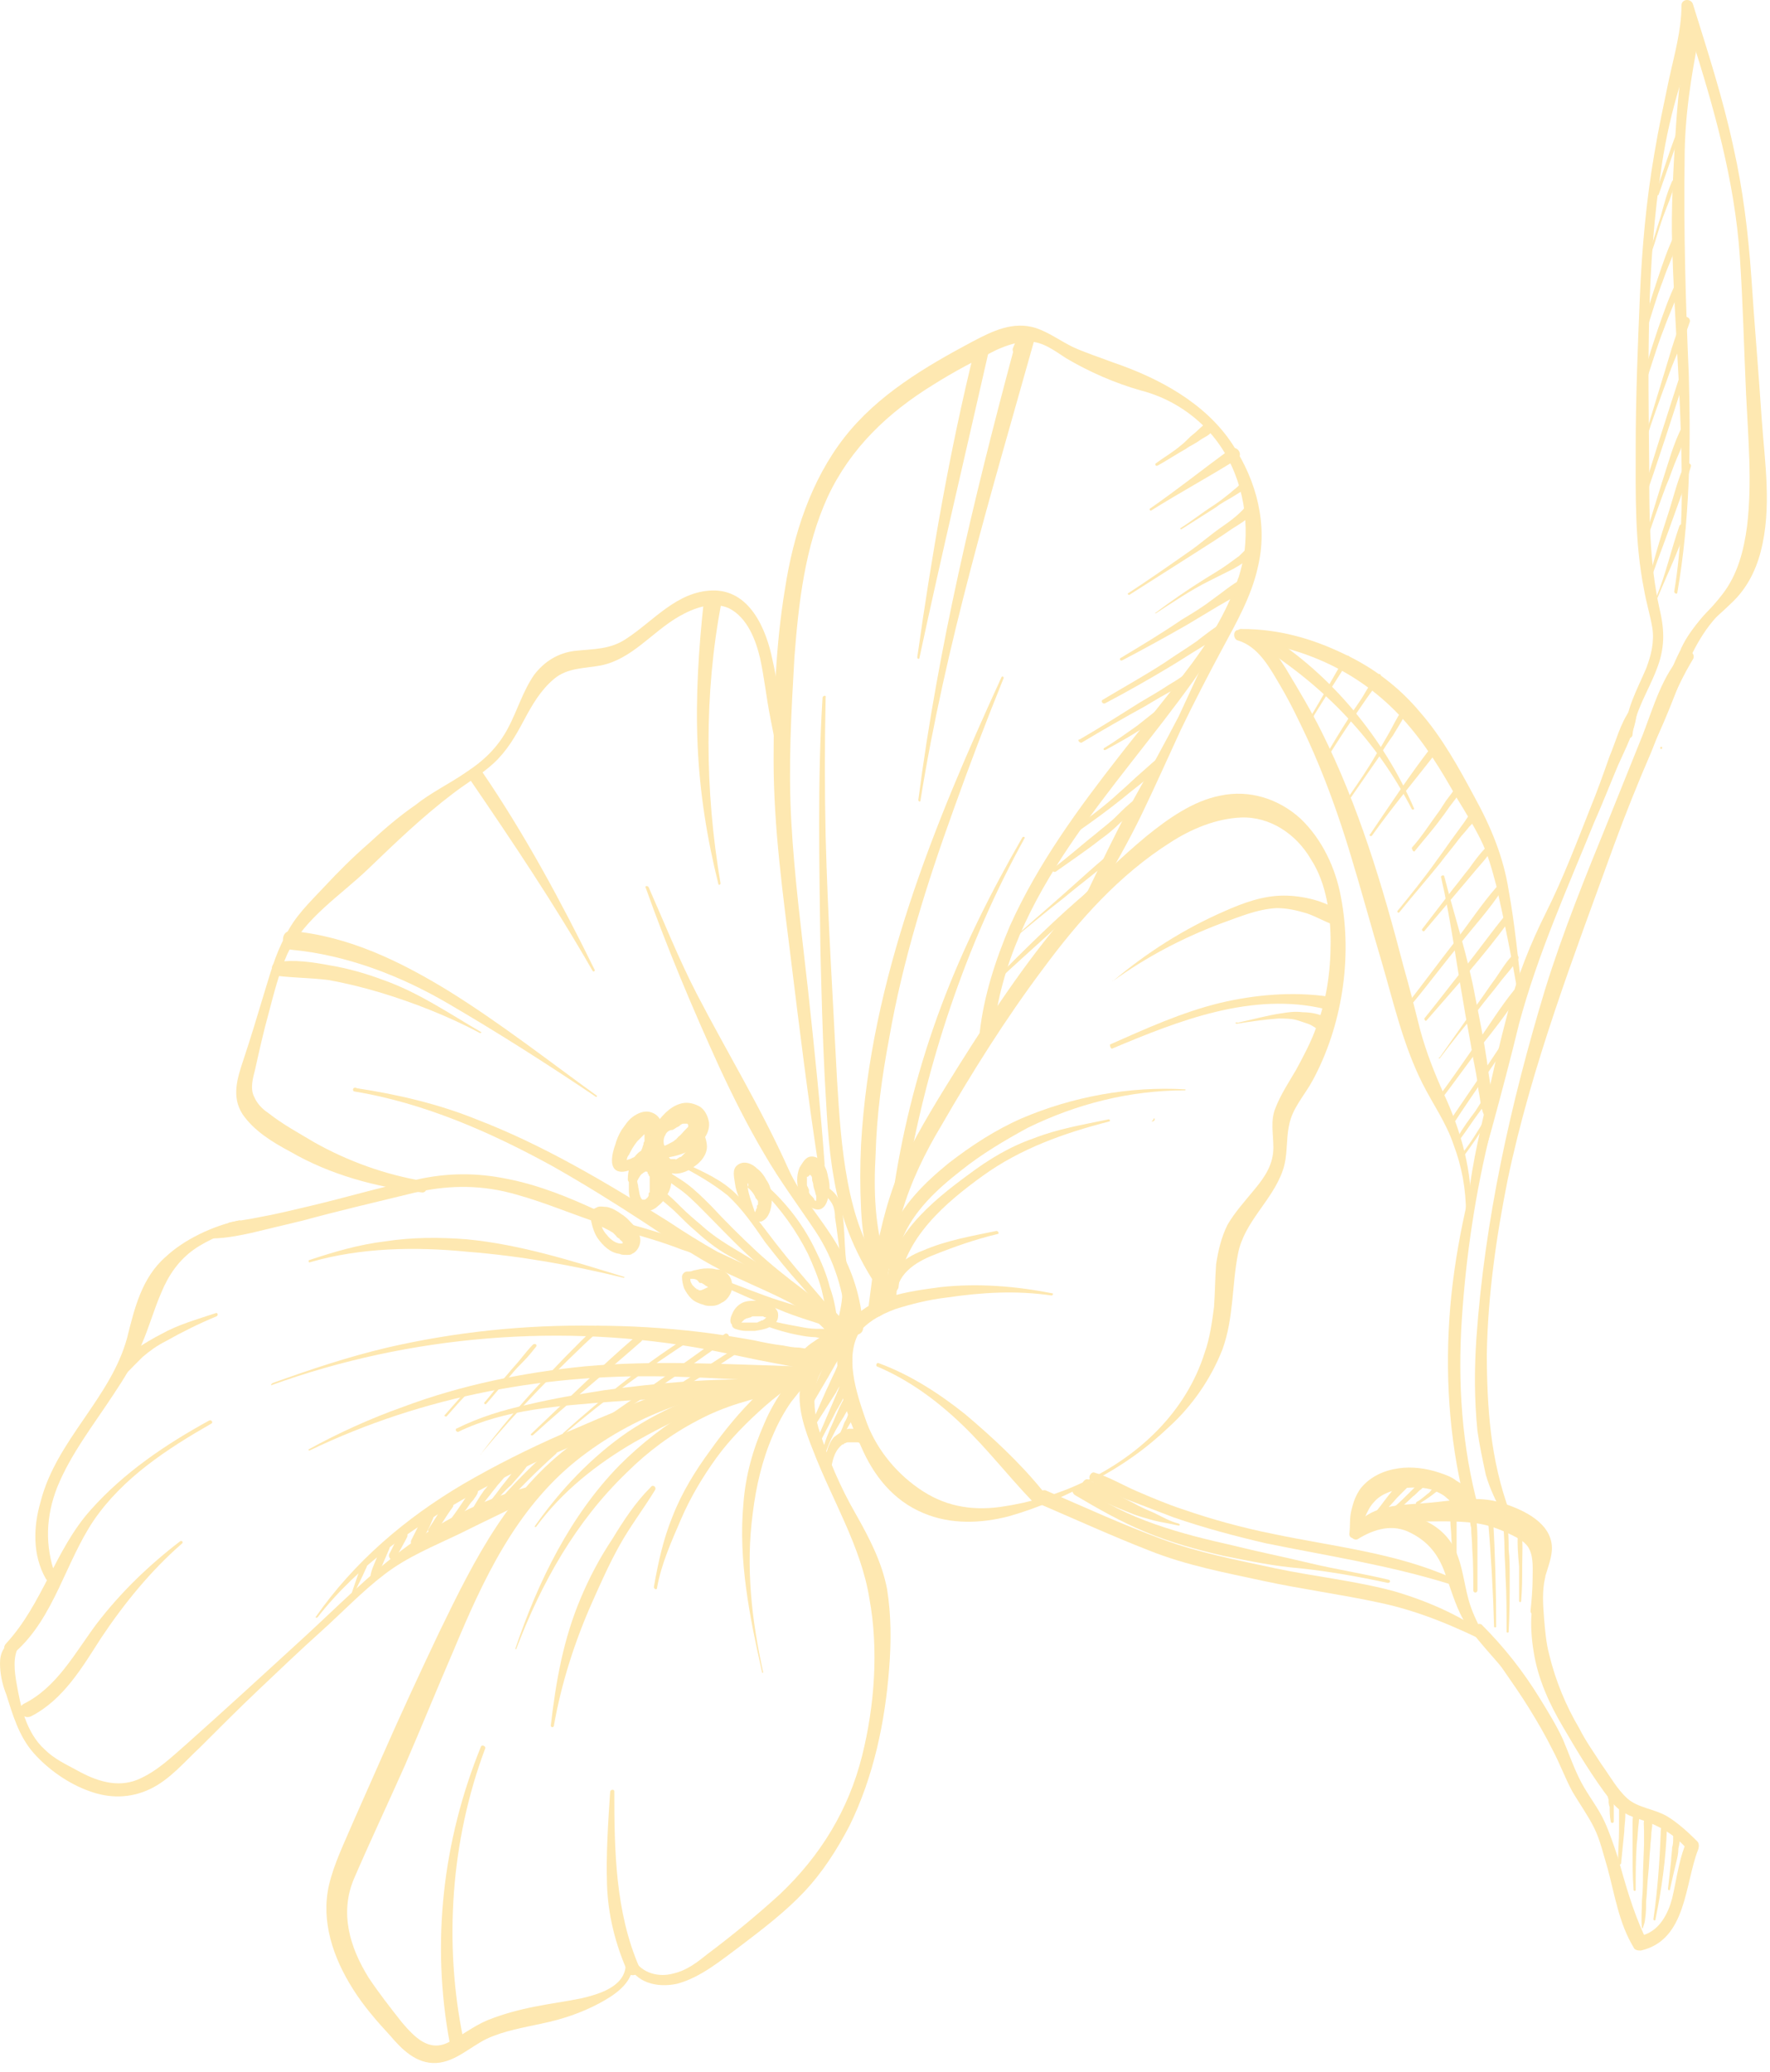 <?xml version="1.0" encoding="UTF-8"?> <svg xmlns="http://www.w3.org/2000/svg" width="170" height="199" viewBox="0 0 170 199" fill="none"><path d="M66.001 122.103C66.201 122.103 66.401 122.103 66.601 122.003C67.101 121.903 67.401 121.803 67.901 121.803C68.201 121.803 68.501 121.803 68.801 121.903C69.101 121.903 69.301 121.903 69.601 122.103C70.201 122.503 70.401 123.103 70.301 123.803C70.201 124.303 69.801 124.903 69.301 125.103C69.001 125.303 68.701 125.403 68.301 125.403C68.101 125.403 67.801 125.403 67.601 125.303C67.201 125.203 66.701 125.003 66.401 124.703C66.101 124.403 65.901 124.103 65.701 123.703C65.601 123.403 65.501 123.003 65.501 122.603C65.501 122.403 65.701 122.103 66.001 122.103ZM66.501 122.803C66.401 122.803 66.401 122.803 66.301 122.803V122.903C66.301 123.103 66.401 123.203 66.501 123.403L66.601 123.503L66.701 123.603L66.801 123.703C66.801 123.703 66.901 123.703 66.901 123.803C67.001 123.803 67.101 123.803 67.101 123.903H67.201H67.301C67.401 123.903 67.501 123.803 67.601 123.803C67.701 123.703 67.901 123.703 68.001 123.603C67.901 123.603 67.801 123.703 67.801 123.703C67.901 123.703 67.901 123.603 68.001 123.603C68.001 123.603 68.001 123.603 67.901 123.603C67.901 123.603 67.901 123.603 68.001 123.603C67.901 123.503 67.801 123.503 67.701 123.403C67.601 123.303 67.501 123.303 67.401 123.203H67.301C67.201 123.203 67.201 123.203 67.101 123.103C67.001 122.903 66.801 122.803 66.501 122.803Z" fill="#FEE8B1"></path><path d="M56.801 116.203C56.901 116.203 56.901 116.203 56.801 116.203C57.001 116.103 57.201 116.003 57.401 115.903C57.701 115.803 58.001 115.903 58.301 115.903C58.801 116.003 59.301 116.303 59.701 116.603C60.201 116.903 60.501 117.303 60.901 117.703C61.201 118.103 61.501 118.603 61.501 119.103C61.501 119.603 61.201 120.203 60.701 120.403C60.601 120.503 60.401 120.503 60.301 120.503H60.101C59.901 120.503 59.701 120.503 59.501 120.403C58.601 120.303 57.901 119.603 57.401 118.903C57.001 118.303 56.801 117.503 56.701 116.803C56.701 116.703 56.701 116.603 56.701 116.603C56.701 116.503 56.701 116.503 56.701 116.403C56.601 116.303 56.701 116.203 56.801 116.203ZM57.801 117.803C57.901 118.103 58.101 118.403 58.301 118.603C58.601 119.003 59.201 119.503 59.801 119.403V119.303C59.801 119.303 59.801 119.203 59.701 119.203C59.701 119.203 59.701 119.103 59.601 119.103C59.501 119.003 59.501 118.903 59.401 118.903C59.301 118.803 59.201 118.803 59.201 118.703L59.101 118.603C59.001 118.503 59.001 118.503 59.001 118.503L58.901 118.403C58.801 118.303 58.701 118.303 58.601 118.203C58.201 118.003 58.001 117.903 57.801 117.803Z" fill="#FEE8B1"></path><path d="M62.501 110.203C63.201 110.103 63.901 110.603 64.201 111.303C64.501 111.903 64.601 112.503 64.501 113.103C64.501 113.703 64.401 114.203 64.101 114.703C63.901 115.103 63.601 115.503 63.201 115.803C62.901 116.103 62.501 116.303 62.001 116.303C61.501 116.303 61.101 116.103 60.801 115.703C60.501 115.303 60.401 114.703 60.401 114.303C60.401 114.003 60.401 113.803 60.401 113.503C60.301 113.403 60.301 113.303 60.301 113.203C60.301 111.903 61.001 110.303 62.501 110.203ZM61.201 113.403C61.201 113.603 61.301 113.803 61.301 114.003C61.401 114.403 61.401 114.803 61.601 115.103C61.601 115.103 61.601 115.103 61.701 115.203C61.701 115.203 61.801 115.303 61.701 115.203C61.701 115.203 61.801 115.203 61.701 115.203C61.701 115.203 61.701 115.203 61.801 115.203H61.901C62.001 115.203 62.001 115.103 62.101 115.103C62.101 115.103 62.101 115.003 62.201 115.003C62.201 114.903 62.301 114.903 62.301 114.803V114.703C62.301 114.603 62.301 114.503 62.401 114.503C62.401 114.403 62.401 114.203 62.401 114.403C62.401 114.303 62.401 114.203 62.401 114.203C62.401 114.103 62.401 114.103 62.401 114.003V113.903C62.401 113.803 62.401 113.703 62.401 113.703C62.401 113.603 62.401 113.503 62.401 113.403C62.401 113.403 62.401 113.303 62.401 113.203V113.103C62.401 113.003 62.401 112.903 62.301 112.903C62.301 112.803 62.301 112.703 62.201 112.703V112.603C62.201 112.603 62.201 112.503 62.101 112.503H62.001C61.901 112.503 61.901 112.603 61.801 112.603L61.701 112.703C61.601 112.703 61.401 113.003 61.201 113.403Z" fill="#FEE8B1"></path><path d="M59.701 108.503C60.001 108.103 60.301 107.603 60.701 107.303C61.201 106.903 61.901 106.603 62.501 106.803C63.201 107.003 63.601 107.603 63.601 108.303C63.601 108.803 63.601 109.403 63.501 109.803C63.401 110.403 63.101 110.803 62.601 111.203C62.501 111.303 62.301 111.303 62.201 111.303C61.901 111.603 61.501 111.903 61.101 112.103C60.701 112.303 60.001 112.603 59.501 112.503C58.401 112.303 58.801 110.703 59.101 109.903C59.201 109.503 59.401 109.003 59.701 108.503ZM60.401 110.903C60.301 111.003 60.201 111.203 60.201 111.403C60.401 111.303 60.601 111.303 60.701 111.203C61.001 111.103 61.301 110.903 61.601 110.703C61.601 110.603 61.601 110.503 61.601 110.403C61.701 110.303 61.701 110.103 61.801 109.903C61.801 109.803 61.801 109.703 61.901 109.603C61.901 109.503 61.901 109.503 61.901 109.403C61.901 109.303 61.901 109.103 61.901 108.903C61.801 109.003 61.601 109.203 61.501 109.303C61.401 109.403 61.401 109.403 61.301 109.503L61.201 109.603C60.801 110.103 60.601 110.503 60.401 110.903Z" fill="#FEE8B1"></path><path d="M63.4 111.703C63.6 112.403 64.2 112.703 64.9 112.703C65.5 112.703 66.2 112.403 66.7 112.003C67.3 111.603 67.9 110.903 67.9 110.103C67.9 109.803 67.8 109.403 67.7 109.103C67.5 108.803 67.1 108.503 66.8 108.403C66.5 108.303 66.2 108.503 66 108.703C65.9 109.003 65.9 109.403 66.1 109.503L66.2 109.603V109.703V109.803V109.903C66.2 109.903 66.2 109.903 66.2 110.003V110.103C66.2 110.103 66.2 110.103 66.2 110.203C66.2 110.303 66.1 110.303 66.1 110.403L66 110.503C65.9 110.603 65.8 110.703 65.7 110.803C65.6 110.903 65.5 111.003 65.5 111.003L65.4 111.103H65.3C65.2 111.203 65.1 111.203 65 111.303C65 111.303 64.8 111.403 64.9 111.303C65 111.303 64.8 111.303 64.8 111.303H64.7C64.8 111.303 64.7 111.303 64.7 111.303H64.6H64.5H64.4C64.4 111.303 64.3 111.203 64.4 111.303L64.3 111.203C64.2 111.003 63.9 110.903 63.7 111.003C63.4 111.303 63.3 111.503 63.4 111.703Z" fill="#FEE8B1"></path><path d="M62.901 108.103C63.501 107.203 64.3 106.303 65.3 106.003C65.9 105.803 66.501 105.903 67.1 106.203C67.701 106.503 68.001 107.203 68.1 107.803C68.201 109.003 67.201 110.003 66.201 110.503C65.4 110.903 64.6 111.103 63.7 111.203C63.6 111.303 63.401 111.303 63.2 111.203H63.1C63.1 111.203 63.1 111.203 63.001 111.203L62.901 111.103C62.2 110.303 62.401 108.903 62.901 108.103ZM63.901 109.003C63.7 109.303 63.7 109.703 63.8 110.003H63.901C64.1 109.903 64.1 109.903 64.3 109.803C64.501 109.703 64.701 109.603 64.8 109.503C64.9 109.403 65.001 109.403 65.001 109.303C65.001 109.303 65.1 109.303 65.1 109.203C65.4 109.003 65.6 108.703 65.9 108.403L66.001 108.303L66.1 108.203V108.103V108.003L66.001 107.903H65.9H65.8C65.8 107.903 65.8 107.903 65.701 107.903C65.6 107.903 65.501 107.903 65.4 108.003C65.4 108.003 65.3 108.003 65.3 108.103C65.201 108.103 65.201 108.203 65.1 108.203C64.9 108.303 64.8 108.403 64.6 108.503C64.3 108.503 64.001 108.703 63.901 109.003Z" fill="#FEE8B1"></path><path d="M77.501 111.203C77.901 110.903 78.501 111.103 78.801 111.403C79.001 111.603 79.201 111.903 79.301 112.203C79.501 112.603 79.501 113.003 79.601 113.303C79.701 113.803 79.701 114.203 79.601 114.703C79.501 115.203 79.401 115.703 79.001 116.003C78.601 116.303 78.101 116.103 77.701 115.803C76.601 114.903 76.301 113.303 76.801 112.103C77.001 111.803 77.201 111.403 77.501 111.203ZM77.901 112.903L77.801 112.803L77.701 112.903C77.601 113.003 77.601 113.003 77.501 113.003C77.501 113.003 77.501 113.003 77.501 113.103V113.203C77.501 113.303 77.501 113.303 77.501 113.403C77.501 113.503 77.501 113.503 77.501 113.603V113.703C77.501 113.803 77.501 113.903 77.601 114.003C77.601 114.103 77.701 114.203 77.701 114.303V114.403V114.503C77.701 114.603 77.801 114.603 77.801 114.703L77.901 114.803C77.901 114.803 77.901 114.803 78.001 114.903C78.001 115.003 78.001 114.903 78.001 114.903C78.101 115.003 78.201 115.103 78.201 115.203C78.201 115.203 78.201 115.203 78.301 115.303H78.401C78.401 115.303 78.401 115.303 78.401 115.203C78.301 115.303 78.401 115.103 78.401 115.203C78.401 115.103 78.401 115.103 78.401 115.003V114.903C78.401 114.803 78.301 114.603 78.301 114.503C78.201 114.203 78.101 113.903 78.101 113.703C78.101 113.603 78.001 113.403 78.001 113.303C78.001 113.103 78.001 113.003 77.901 112.903C77.901 112.903 78.001 112.903 77.901 112.903Z" fill="#FEE8B1"></path><path d="M70.801 111.903C71.401 111.403 72.201 111.703 72.701 112.203C73.101 112.503 73.401 112.903 73.601 113.303C73.901 113.703 74.101 114.303 74.101 114.803C74.201 115.603 74.001 117.003 73.101 117.303C73.001 117.303 72.901 117.303 72.801 117.303C72.601 117.303 72.501 117.303 72.401 117.203C72.001 117.003 71.701 116.503 71.501 116.103C71.101 115.303 70.701 114.503 70.601 113.703C70.501 113.003 70.301 112.303 70.801 111.903ZM71.801 113.603V113.703C71.801 114.303 72.001 114.903 72.201 115.503C72.301 115.803 72.401 116.103 72.501 116.403C72.601 116.303 72.601 116.103 72.701 116.003V115.903C72.701 115.803 72.701 115.703 72.801 115.703C72.801 115.703 72.801 115.703 72.801 115.603V115.503V115.403C72.801 115.303 72.801 115.303 72.701 115.203C72.701 115.203 72.701 115.103 72.601 115.103C72.501 114.803 72.301 114.503 72.101 114.303C72.001 114.203 72.001 114.203 71.901 114.103L71.801 114.003C71.901 113.803 71.901 113.703 71.801 113.603Z" fill="#FEE8B1"></path><path d="M70.401 126.003C70.601 125.603 70.901 125.303 71.301 125.103C71.701 124.903 72.201 124.903 72.701 124.903C73.101 124.903 73.501 125.003 73.901 125.203C74.201 125.303 74.601 125.703 74.701 126.003C74.801 126.403 74.701 126.903 74.401 127.103C73.901 127.603 73.101 127.703 72.501 127.803C72.201 127.803 71.901 127.803 71.601 127.803C71.301 127.803 70.901 127.703 70.601 127.603C70.401 127.503 70.301 127.403 70.301 127.203C70.001 126.903 70.201 126.403 70.401 126.003ZM71.301 126.903C71.301 127.003 71.301 127.003 71.301 126.903C71.201 127.003 71.201 127.003 71.201 127.003C71.301 127.003 71.301 127.003 71.401 127.003C71.701 127.003 72.001 127.003 72.301 127.003C72.401 127.003 72.401 127.003 72.501 127.003H72.601C72.701 127.003 72.801 127.003 72.901 126.903C73.001 126.903 73.001 126.903 73.101 126.803H73.201C73.301 126.803 73.301 126.703 73.401 126.703L73.501 126.603L73.601 126.503C73.501 126.503 73.401 126.503 73.301 126.403C73.201 126.403 73.201 126.403 73.301 126.403C73.201 126.403 73.201 126.403 73.101 126.403C73.001 126.403 72.801 126.403 72.701 126.403C72.601 126.403 72.501 126.403 72.501 126.403H72.401C72.301 126.403 72.201 126.403 72.101 126.503C72.001 126.503 71.801 126.603 71.701 126.603C71.601 126.603 71.601 126.703 71.501 126.703C71.401 126.803 71.401 126.803 71.301 126.903C71.301 126.803 71.301 126.803 71.301 126.903C71.401 126.803 71.401 126.803 71.301 126.903C71.301 126.803 71.401 126.803 71.301 126.903C71.401 126.803 71.301 126.903 71.301 126.903C71.301 126.903 71.301 126.803 71.301 126.903Z" fill="#FEE8B1"></path><path d="M60.201 118.303C62.001 118.803 63.701 119.303 65.501 120.003C67.301 120.603 69.201 121.203 71.001 121.903C72.801 122.603 74.401 123.703 75.901 124.903C77.301 125.903 79.101 127.003 79.801 128.603C80.001 129.103 80.801 128.603 80.501 128.203C79.701 126.603 78.101 125.703 76.701 124.703C75.101 123.503 73.401 122.403 71.501 121.603C67.901 119.903 64.101 118.503 60.301 117.503C59.901 117.203 59.601 118.103 60.201 118.303Z" fill="#FEE8B1"></path><path d="M63.001 112.403C63.601 113.003 64.301 113.503 65.001 114.003C65.901 114.603 66.601 115.303 67.401 116.103C68.801 117.503 70.201 119.003 71.701 120.403C73.101 121.703 74.501 122.903 76.001 124.003C77.401 125.103 78.901 126.203 79.601 127.903C79.901 128.503 80.701 128.103 80.401 127.503C79.701 125.903 78.401 124.803 77.101 123.803C75.501 122.603 74.001 121.403 72.601 120.103C71.101 118.703 69.701 117.303 68.301 115.803C67.601 115.103 66.801 114.303 66.001 113.703C65.201 113.103 64.201 112.603 63.401 111.903C63.101 111.703 62.701 112.103 63.001 112.403Z" fill="#FEE8B1"></path><path d="M65.101 111.803C66.801 112.703 68.401 113.603 69.901 114.803C71.301 116.103 72.401 117.703 73.501 119.303C74.601 120.703 75.701 122.103 76.901 123.403C77.501 124.103 78.101 124.803 78.701 125.503C79.301 126.103 79.901 126.903 80.601 127.403C80.901 127.603 81.201 127.203 81.001 127.003C80.601 126.203 79.801 125.603 79.201 125.003C78.601 124.303 78.001 123.603 77.401 122.903C76.101 121.403 74.801 119.803 73.601 118.203C72.501 116.803 71.501 115.303 70.201 114.203C68.801 113.003 67.001 112.303 65.401 111.503C65.101 111.303 64.901 111.703 65.101 111.803Z" fill="#FEE8B1"></path><path d="M73.3 114.403C75 116.103 76.5 118.203 77.6 120.403C78.1 121.503 78.6 122.703 78.9 123.803C79.2 125.003 79.4 126.203 79.6 127.403C79.7 127.903 80.4 127.703 80.4 127.303C80.4 126.103 80.1 124.703 79.7 123.603C79.4 122.403 78.9 121.203 78.3 120.003C77.2 117.703 75.6 115.603 73.7 113.903C73.4 113.603 73 114.103 73.3 114.403Z" fill="#FEE8B1"></path><path d="M78.601 114.303C79.001 114.703 79.501 114.903 79.801 115.403C80.101 115.803 80.201 116.403 80.201 116.903C80.401 118.103 80.501 119.303 80.701 120.503C80.901 121.703 81.001 122.903 80.901 124.103C80.901 124.703 80.801 125.303 80.701 125.803C80.601 126.403 80.401 126.903 80.201 127.503C80.001 128.003 80.801 128.203 81.001 127.803C82.301 125.703 81.401 122.703 81.201 120.403C81.101 119.103 81.101 117.703 80.901 116.403C80.801 115.903 80.701 115.403 80.401 114.903C80.101 114.403 79.601 114.103 79.101 113.703C78.801 113.303 78.301 113.803 78.601 114.303Z" fill="#FEE8B1"></path><path d="M63.101 114.803C63.701 115.403 64.401 115.903 65.001 116.503C65.601 117.103 66.201 117.703 66.801 118.203C68.001 119.303 69.201 120.203 70.601 120.903C73.701 122.703 76.301 125.003 79.001 127.303C79.401 127.703 80.101 127.003 79.601 126.603C77.001 124.503 74.401 122.203 71.501 120.503C70.001 119.603 68.601 118.803 67.301 117.603C66.701 117.103 66.001 116.503 65.401 115.903C64.801 115.303 64.201 114.703 63.501 114.203C63.201 114.103 62.801 114.503 63.101 114.803Z" fill="#FEE8B1"></path><path d="M69.001 123.303C70.901 124.203 72.701 125.003 74.701 125.703C75.601 126.103 76.501 126.403 77.401 126.703C78.401 127.003 79.401 127.403 80.401 127.603C81.001 127.703 81.201 126.903 80.601 126.703C79.701 126.303 78.701 126.103 77.701 125.803C76.801 125.503 75.901 125.203 74.901 124.903C73.001 124.303 71.101 123.503 69.201 122.803C68.901 122.603 68.601 123.103 69.001 123.303Z" fill="#FEE8B1"></path><path d="M73.501 127.303C74.601 127.703 75.601 128.003 76.701 128.203C77.201 128.303 77.801 128.403 78.301 128.403C78.801 128.503 79.401 128.603 80.001 128.503C80.401 128.503 80.601 127.803 80.101 127.703C79.601 127.603 79.001 127.603 78.401 127.603C77.901 127.603 77.301 127.503 76.801 127.403C75.701 127.203 74.601 127.003 73.601 126.703C73.301 126.603 73.201 127.103 73.501 127.303Z" fill="#FEE8B1"></path><path d="M42.2 156.703C40.3 160.703 38.4 164.803 36.6 168.903C35.7 170.903 34.8 173.003 33.9 175.003C33.1 176.903 32.1 178.903 31.6 181.003C30.8 184.503 32 188.003 33.9 191.003C34.9 192.603 36.2 194.103 37.5 195.503C38.6 196.803 40 198.203 41.9 198.103C43.7 198.003 45.1 196.603 46.7 195.803C48.4 195.003 50.3 194.703 52.1 194.303C54 193.903 55.8 193.303 57.5 192.403C59 191.603 60.7 190.503 60.8 188.703C60.8 188.203 60.1 188.203 60.1 188.703C60 190.803 57.5 191.503 55.8 191.903C54.3 192.203 52.8 192.403 51.3 192.703C49.8 193.003 48.3 193.403 46.8 194.003C45.4 194.603 44.3 195.503 43.1 196.103C41.2 197.103 39.8 195.603 38.6 194.203C37.5 192.803 36.4 191.403 35.4 189.903C33.6 187.003 32.6 183.703 34 180.403C35.6 176.703 37.3 173.103 38.9 169.503C40.5 165.803 42 162.103 43.6 158.403C46.4 151.703 49.5 145.003 55.3 140.303C60.8 135.903 67.6 133.403 74.6 133.203C74.9 133.203 74.9 132.703 74.6 132.703C67.9 132.203 61.2 134.303 55.8 138.103C49.1 142.603 45.6 149.703 42.2 156.703Z" fill="#FEE8B1"></path><path d="M76.901 132.903C76.501 135.103 77.301 137.303 78.101 139.303C79.901 144.003 82.701 148.503 83.501 153.503C84.401 158.403 84.001 163.803 82.801 168.603C81.501 173.803 78.801 178.203 74.901 181.903C72.701 183.903 70.401 185.803 68.001 187.603C67.001 188.403 66.001 189.203 64.701 189.503C63.301 189.903 61.701 189.503 60.901 188.203C60.701 187.903 60.101 188.103 60.301 188.503C61.001 190.403 63.101 190.903 65.001 190.503C67.301 189.903 69.301 188.203 71.201 186.803C73.301 185.203 75.401 183.603 77.201 181.703C79.001 179.803 80.401 177.603 81.601 175.303C83.901 170.603 85.001 165.403 85.401 160.203C85.601 157.703 85.601 155.103 85.201 152.603C84.701 150.003 83.501 147.703 82.201 145.403C80.701 142.803 79.501 140.003 78.601 137.103C77.901 134.603 77.901 131.103 80.901 130.203C81.701 129.903 81.401 128.703 80.501 128.903C78.501 129.203 77.201 131.003 76.901 132.903Z" fill="#FEE8B1"></path><path d="M58.601 172.103C58.401 175.103 58.201 178.103 58.301 181.003C58.401 183.903 59.101 186.703 60.301 189.403C60.601 190.003 61.701 189.503 61.401 188.903C59.101 183.603 59.001 177.703 59.001 172.003C59.001 171.803 58.601 171.803 58.601 172.103Z" fill="#FEE8B1"></path><path d="M64.6 145.603C63.7 147.803 63.2 150.103 62.8 152.403C62.8 152.603 63.1 152.703 63.1 152.503C63.5 150.203 64.5 148.003 65.4 145.903C66.3 143.803 67.5 141.803 68.8 140.003C70.1 138.203 71.8 136.503 73.5 135.003C75.3 133.403 77.3 132.203 79.3 130.903C80 130.403 79.4 129.403 78.6 129.803C74.3 131.803 70.9 135.503 68.2 139.303C66.8 141.203 65.5 143.303 64.6 145.603Z" fill="#FEE8B1"></path><path d="M49.5 158.303C49.5 158.403 49.6 158.403 49.6 158.303C52 152.003 55.3 146.103 60.2 141.403C62.2 139.403 64.5 137.703 67 136.403C69.6 135.003 72.3 134.303 75.1 133.703C75.8 133.503 75.7 132.303 74.9 132.403C69.1 133.103 63.6 136.603 59.5 140.703C54.8 145.503 51.7 151.803 49.5 158.303Z" fill="#FEE8B1"></path><path d="M51.501 146.603C54.001 143.203 57.301 140.603 60.901 138.503C62.701 137.503 64.501 136.503 66.401 135.803C68.401 135.003 70.401 134.603 72.401 134.003C73.101 133.803 73.001 132.603 72.201 132.703C70.101 133.003 68.001 133.703 66.001 134.503C64.001 135.303 62.101 136.303 60.301 137.503C56.801 139.903 53.801 143.103 51.401 146.503C51.301 146.603 51.401 146.703 51.501 146.603Z" fill="#FEE8B1"></path><path d="M73.401 136.703C72.301 139.203 71.601 141.703 71.401 144.403C70.901 149.803 72.001 155.303 73.201 160.603C73.201 160.703 73.301 160.603 73.301 160.603C72.201 155.603 71.601 150.503 72.301 145.303C72.601 142.803 73.201 140.203 74.201 137.903C74.701 136.703 75.301 135.603 76.001 134.603C76.401 134.103 76.801 133.603 77.201 133.103C77.701 132.603 78.301 132.303 78.701 131.803C79.001 131.403 78.701 130.703 78.101 130.903C77.001 131.303 76.001 132.403 75.301 133.303C74.601 134.303 73.901 135.503 73.401 136.703Z" fill="#FEE8B1"></path><path d="M43.2 196.203C43.4 197.103 44.7 196.703 44.5 195.803C42.6 186.603 43.3 176.703 46.6 167.903C46.7 167.703 46.3 167.503 46.2 167.703C42.5 176.803 41.4 186.603 43.2 196.203Z" fill="#FEE8B1"></path><path d="M55.801 153.403C54.101 157.403 53.401 161.403 52.901 165.703C52.901 165.903 53.201 165.903 53.201 165.703C53.901 161.703 55.201 157.603 56.901 153.803C57.701 152.003 58.501 150.203 59.501 148.403C60.501 146.603 61.801 144.903 62.901 143.103C63.101 142.803 62.701 142.503 62.501 142.803C61.001 144.303 59.901 146.003 58.801 147.803C57.601 149.603 56.601 151.503 55.801 153.403Z" fill="#FEE8B1"></path><path d="M0.001 159.703C0.001 160.703 0.2 161.703 0.6 162.703C1.2 164.603 1.8 166.703 3.2 168.303C4.601 169.903 6.6 171.303 8.6 172.003C10.501 172.703 12.501 172.703 14.4 171.803C16.3 170.903 17.701 169.203 19.201 167.803C21.101 165.903 23 164.003 24.901 162.203C26.901 160.303 28.901 158.403 30.901 156.603C32.901 154.803 34.8 152.803 36.901 151.203C39.1 149.503 41.6 148.503 44.1 147.303C46.7 146.003 49.3 144.803 51.8 143.503C52.3 143.203 51.901 142.503 51.401 142.603C47.001 143.703 42.901 145.703 39.2 148.403C35.501 151.103 32.3 154.403 28.901 157.503C25.3 160.803 21.701 164.103 18 167.403C16.5 168.703 15.101 170.103 13.2 170.903C11.2 171.703 9.2 171.003 7.401 170.003C6.301 169.403 5.201 168.903 4.301 168.003C3.401 167.203 2.8 166.103 2.401 165.003C2.001 163.903 1.8 162.803 1.6 161.703C1.4 160.603 1.201 159.103 1.801 158.103C2.101 157.703 1.5 157.303 1.2 157.603C0.401 158.003 0.001 158.703 0.001 159.703Z" fill="#FEE8B1"></path><path d="M1.501 158.603C5.201 155.303 6.301 150.003 9.001 146.003C11.801 141.903 16.101 139.103 20.301 136.703C20.501 136.603 20.301 136.303 20.101 136.403C15.901 138.703 11.901 141.403 8.701 145.003C5.301 148.803 4.101 154.003 0.601 157.803C0.001 158.403 0.901 159.203 1.501 158.603Z" fill="#FEE8B1"></path><path d="M12.201 128.503C10.601 134.303 5.401 138.303 3.901 144.203C3.201 146.603 3.101 149.303 4.401 151.603C4.701 152.103 5.601 151.803 5.301 151.203C4.301 148.403 4.401 145.603 5.501 142.803C6.801 139.603 9.001 136.803 10.901 133.903C11.901 132.403 12.901 130.803 13.601 129.103C14.301 127.503 14.801 125.703 15.501 124.103C16.201 122.403 17.201 121.003 18.601 120.003C20.001 119.003 21.601 118.503 23.101 117.703C23.401 117.503 23.201 117.103 22.901 117.203C20.501 117.703 17.701 119.003 15.901 120.703C13.601 122.703 12.901 125.703 12.201 128.503Z" fill="#FEE8B1"></path><path d="M20.701 118.303C20.401 118.503 20 118.703 19.701 118.903C21.201 119.003 22.701 118.703 24.101 118.403C25.8 118.003 27.401 117.603 29.101 117.203C32.401 116.303 35.8 115.503 39.1 114.703C42.2 113.903 45.2 113.703 48.401 114.403C51.401 115.103 54.2 116.303 57.1 117.303C57.7 117.503 58.001 116.603 57.501 116.303C54.7 115.003 51.8 113.803 48.7 113.203C45.8 112.603 42.901 112.603 39.901 113.303C36.501 114.003 33.2 115.003 29.8 115.803C28.101 116.203 26.5 116.603 24.8 116.903C23.901 117.103 22.901 117.203 22 117.403C21.601 117.703 21.201 118.003 20.701 118.303Z" fill="#FEE8B1"></path><path d="M79.201 141.303C79.201 141.703 79.8 141.703 79.8 141.303C79.9 140.403 80.1 139.403 80.8 138.803C80.9 138.703 80.9 138.703 81.001 138.703L81.1 138.603C81.201 138.603 81.001 138.603 81.1 138.603C81.201 138.603 81.3 138.503 81.4 138.503C81.501 138.503 81.501 138.503 81.6 138.503C81.701 138.503 81.8 138.503 81.8 138.503C81.9 138.503 81.9 138.503 82.001 138.503H82.1C82.001 138.503 82.201 138.503 82.201 138.503H82.3C82.4 138.503 82.501 138.503 82.6 138.603C82.9 138.703 83.1 138.503 83.3 138.303C83.4 138.103 83.4 137.703 83.201 137.603C83.001 137.403 82.701 137.303 82.4 137.203C82.1 137.203 81.8 137.203 81.501 137.203C81.001 137.303 80.501 137.703 80.1 138.003C79.4 138.803 79.201 140.103 79.201 141.303Z" fill="#FEE8B1"></path><path d="M82.101 127.903C82.201 127.903 82.301 127.803 82.501 127.803L82.601 127.703L82.501 127.603L82.101 127.703L82.001 127.803C82.001 127.903 82.001 127.903 82.101 127.903Z" fill="#FEE8B1"></path><path d="M92.101 102.303C95.501 96.903 99.101 91.503 103.301 86.803C105.401 84.503 107.701 82.303 110.101 80.303C112.201 78.603 114.601 76.903 117.201 76.403C120.001 75.803 122.801 76.703 124.901 78.603C127.001 80.603 128.301 83.403 128.801 86.203C129.901 92.003 128.901 98.503 126.101 103.703C125.301 105.203 124.101 106.403 123.801 108.103C123.501 109.503 123.701 111.003 123.201 112.403C122.201 115.303 119.501 117.303 118.901 120.403C118.301 123.503 118.501 126.603 117.401 129.603C116.301 132.403 114.501 135.003 112.301 137.003C110.101 139.103 107.701 140.803 105.001 142.203C102.501 143.603 99.701 144.803 96.901 145.603C94.201 146.303 91.301 146.403 88.701 145.303C85.801 144.103 83.901 141.703 82.701 138.903C81.501 136.303 80.401 133.303 80.401 130.403C80.401 128.103 81.701 126.703 83.401 125.603C83.601 124.103 83.801 122.503 84.001 121.003C84.601 117.703 85.401 114.503 86.801 111.503C88.401 108.203 90.301 105.203 92.101 102.303ZM86.601 116.503C85.801 119.103 85.301 121.803 85.001 124.603C85.301 124.503 85.501 124.303 85.801 124.203C86.001 124.103 86.201 124.403 86.001 124.603C85.601 124.803 85.301 125.103 84.901 125.403C84.901 125.503 84.901 125.703 84.901 125.803C84.801 126.403 84.201 126.603 83.801 126.403C83.401 126.803 83.001 127.303 82.601 127.803C81.101 130.203 82.201 133.603 83.101 136.203C84.001 138.903 85.901 141.303 88.201 142.903C90.601 144.603 93.201 145.103 96.101 144.703C98.901 144.303 101.601 143.503 104.101 142.303C109.401 139.803 113.901 135.603 115.701 129.903C116.201 128.503 116.401 127.003 116.601 125.503C116.701 124.103 116.701 122.803 116.801 121.403C117.001 120.103 117.301 118.803 117.901 117.603C118.601 116.403 119.601 115.303 120.501 114.203C121.501 113.003 122.301 111.803 122.301 110.203C122.301 108.903 122.001 107.603 122.501 106.403C123.001 105.103 123.801 103.903 124.501 102.703C125.201 101.403 125.901 100.103 126.401 98.703C127.401 96.103 127.801 93.303 127.801 90.503C127.801 87.803 127.401 84.803 125.901 82.503C124.501 80.103 122.001 78.403 119.201 78.503C116.801 78.603 114.401 79.603 112.401 80.903C107.501 84.003 103.601 88.403 100.201 93.003C96.601 97.803 93.401 102.903 90.401 108.103C88.901 110.603 87.501 113.403 86.601 116.503Z" fill="#FEE8B1"></path><path d="M75.401 56.503C74.501 61.903 74.301 67.503 74.301 73.003C74.301 79.503 75.201 85.903 76.001 92.403C76.801 98.903 77.601 105.403 78.601 111.903C78.701 112.203 79.201 112.203 79.201 111.803C78.801 106.203 78.201 100.603 77.601 95.003C77.001 89.603 76.301 84.303 76.001 78.903C75.701 73.603 76.001 68.303 76.301 63.103C76.701 57.903 77.301 52.503 79.501 47.703C81.701 43.003 85.301 39.603 89.701 36.903C91.601 35.703 93.701 34.603 95.701 33.603C96.601 33.203 97.701 32.803 98.801 32.803C100.201 32.803 101.301 33.703 102.401 34.403C104.601 35.703 107.101 36.803 109.601 37.503C111.901 38.103 114.001 39.303 115.701 41.003C118.601 43.903 119.901 48.103 119.601 52.203C119.401 55.103 118.101 57.803 117.001 60.403C115.801 63.203 114.501 66.003 113.201 68.803C111.801 71.503 110.301 74.203 108.801 76.903C107.301 79.703 105.901 82.603 104.501 85.503C104.201 86.103 105.101 86.603 105.401 86.003C106.901 83.403 108.401 80.803 109.701 78.103C111.001 75.403 112.201 72.703 113.401 70.103C114.701 67.403 116.101 64.703 117.501 62.103C118.801 59.703 120.201 57.203 120.801 54.503C121.801 50.403 120.701 46.203 118.401 42.703C115.801 38.703 111.301 36.303 106.901 34.803C105.601 34.303 104.301 33.903 103.001 33.303C101.801 32.703 100.701 31.903 99.501 31.503C97.301 30.803 95.301 31.803 93.401 32.803C88.901 35.203 84.301 37.903 81.101 42.003C77.901 46.103 76.201 51.303 75.401 56.503Z" fill="#FEE8B1"></path><path d="M25.301 95.603C24.701 97.603 24.101 99.603 23.401 101.703C22.801 103.503 22.201 105.303 23.301 107.003C24.401 108.603 26.201 109.703 27.901 110.603C31.701 112.803 36.101 114.003 40.501 114.503C41.101 114.603 41.201 113.503 40.601 113.403C37.001 112.803 33.401 111.503 30.201 109.703C28.701 108.803 27.201 108.003 25.801 106.903C25.201 106.503 24.701 106.003 24.401 105.303C24.001 104.503 24.301 103.503 24.501 102.703C24.901 100.903 25.301 99.103 25.801 97.303C26.301 95.403 26.801 93.403 27.601 91.603C29.301 88.103 32.701 86.003 35.401 83.403C38.001 80.903 40.601 78.403 43.501 76.203C44.801 75.203 46.201 74.403 47.401 73.303C48.701 72.103 49.501 70.703 50.301 69.203C51.101 67.703 51.901 66.303 53.201 65.203C54.501 64.103 56.101 64.203 57.701 63.903C60.701 63.303 62.601 60.703 65.201 59.203C66.601 58.403 68.401 57.703 70.001 58.403C71.801 59.303 72.601 61.503 73.001 63.203C73.401 65.003 73.601 67.003 74.001 69.003C74.401 71.103 74.901 73.303 75.301 75.503C75.301 75.703 75.801 75.703 75.701 75.403C75.201 71.403 75.101 67.303 74.201 63.403C73.601 60.403 72.001 56.603 68.401 56.703C65.001 56.803 62.801 59.603 60.201 61.303C58.601 62.403 57.001 62.303 55.201 62.503C53.601 62.703 52.301 63.503 51.301 64.803C50.201 66.403 49.701 68.203 48.801 69.903C47.801 71.803 46.401 73.103 44.701 74.203C43.101 75.303 41.401 76.103 39.901 77.303C38.301 78.403 36.801 79.703 35.401 81.003C33.901 82.303 32.501 83.703 31.101 85.203C29.701 86.703 28.301 88.003 27.401 89.903C26.401 91.703 25.901 93.703 25.301 95.603Z" fill="#FEE8B1"></path><path d="M26.101 133.003C39.401 128.203 54.101 127.003 68.001 129.603C70.101 130.003 72.201 130.503 74.401 130.903C75.701 131.103 79.001 132.103 79.101 130.003C79.101 129.103 77.901 128.903 77.501 129.503C77.201 129.503 76.901 129.403 76.701 129.403C76.201 129.403 75.701 129.303 75.201 129.203C74.301 129.103 73.301 128.903 72.401 128.703C70.701 128.403 68.901 128.103 67.201 127.903C63.801 127.503 60.501 127.303 57.101 127.303C50.401 127.203 43.701 127.903 37.201 129.403C33.401 130.303 29.801 131.503 26.201 132.803C26.001 132.903 26.001 133.103 26.101 133.003Z" fill="#FEE8B1"></path><path d="M29.7 139.303C40.7 134.003 52.8 131.803 64.9 132.203C68.8 132.303 72.6 132.603 76.4 132.703C77.4 132.703 77.4 131.203 76.4 131.203C69.7 131.003 62.9 130.603 56.2 131.203C50.2 131.803 44.3 133.003 38.7 135.103C35.6 136.203 32.5 137.603 29.6 139.203C29.6 139.203 29.7 139.303 29.7 139.303Z" fill="#FEE8B1"></path><path d="M44.001 137.503C48.501 135.303 53.801 135.003 58.701 134.603C63.701 134.203 68.701 134.203 73.801 134.203C74.901 134.203 74.801 132.603 73.801 132.503C68.501 132.303 63.201 132.803 58.001 133.503C55.501 133.903 53.101 134.303 50.601 134.903C48.301 135.403 46.001 136.103 43.801 137.203C43.701 137.403 43.901 137.503 44.001 137.503Z" fill="#FEE8B1"></path><path d="M30.5 155.303C34.501 150.203 39.901 146.503 45.501 143.403C48.501 141.803 51.501 140.303 54.6 139.003C56.2 138.303 57.8 137.603 59.401 136.903C60.901 136.303 62.6 135.703 64.001 134.803C64.501 134.503 64.201 133.703 63.6 133.903C61.8 134.303 60.2 135.103 58.501 135.803C57.001 136.403 55.501 137.103 54.001 137.703C50.8 139.103 47.6 140.703 44.501 142.503C38.901 145.803 34.001 150.003 30.3 155.303C30.3 155.303 30.401 155.403 30.5 155.303Z" fill="#FEE8B1"></path><path d="M48.101 144.903C49.801 143.003 51.601 141.203 53.401 139.603C53.701 139.303 53.201 138.903 52.901 139.103C51.001 140.803 49.201 142.603 47.601 144.503C47.401 144.803 47.801 145.203 48.101 144.903Z" fill="#FEE8B1"></path><path d="M47.5 144.303C48 143.703 48.5 143.103 49.1 142.603C49.6 142.003 50.2 141.403 50.6 140.803C50.8 140.503 50.3 140.203 50.1 140.403C49.5 140.903 49.1 141.603 48.6 142.203C48.1 142.803 47.7 143.403 47.2 144.003C46.9 144.203 47.3 144.503 47.5 144.303Z" fill="#FEE8B1"></path><path d="M45.701 145.503C46.101 144.803 46.601 144.103 47.101 143.503C47.301 143.203 47.601 142.903 47.801 142.603C48.101 142.303 48.301 142.003 48.601 141.703C48.901 141.303 48.401 140.803 48.101 141.203C47.801 141.503 47.601 141.803 47.301 142.103C47.001 142.403 46.801 142.803 46.501 143.103C46.001 143.803 45.601 144.503 45.201 145.203C45.001 145.503 45.501 145.803 45.701 145.503Z" fill="#FEE8B1"></path><path d="M43.501 146.603C43.901 146.003 44.301 145.503 44.801 144.903C45.001 144.603 45.201 144.303 45.401 144.103C45.501 144.003 45.601 143.803 45.701 143.703C45.801 143.503 45.901 143.403 45.901 143.203C46.001 143.003 45.701 142.703 45.501 142.903C45.401 143.003 45.201 143.103 45.101 143.303C45.001 143.403 44.901 143.603 44.801 143.703C44.601 144.003 44.401 144.303 44.201 144.603C43.801 145.203 43.401 145.703 43.001 146.303C42.701 146.503 43.301 147.003 43.501 146.603Z" fill="#FEE8B1"></path><path d="M41.301 147.303C41.501 147.403 41.701 147.303 41.801 147.203C42.401 146.403 42.901 145.503 43.501 144.703C43.601 144.503 43.501 144.203 43.301 144.103C43.101 144.003 42.801 144.103 42.701 144.303C42.201 145.203 41.701 146.003 41.101 146.903C41.101 147.003 41.201 147.203 41.301 147.303Z" fill="#FEE8B1"></path><path d="M40.1 146.703C39.9 147.103 39.7 147.503 39.5 147.903C39.4 148.103 39.5 148.403 39.7 148.503C39.9 148.603 40.2 148.503 40.3 148.303C40.5 147.903 40.7 147.503 41 147.103C41.1 146.903 41.2 146.703 41.3 146.503C41.4 146.303 41.5 146.003 41.6 145.803C41.7 145.603 41.6 145.503 41.4 145.403C41.3 145.303 41 145.303 40.9 145.503C40.8 145.703 40.6 145.903 40.5 146.103C40.3 146.203 40.2 146.403 40.1 146.703Z" fill="#FEE8B1"></path><path d="M37.4 149.203C37.3 149.403 37.4 149.603 37.5 149.703C37.7 149.803 37.9 149.703 38 149.603C38.4 148.903 38.8 148.203 39.1 147.603C39.2 147.403 39.1 147.103 38.9 147.003C38.7 146.903 38.4 147.003 38.3 147.203C38.1 147.903 37.7 148.603 37.4 149.203Z" fill="#FEE8B1"></path><path d="M36.1 149.803C35.901 150.303 35.7 150.703 35.6 151.203C35.6 151.303 35.6 151.503 35.7 151.503C35.901 151.603 36.1 151.603 36.2 151.403C36.501 151.003 36.6 150.503 36.8 150.103C37.001 149.603 37.2 149.203 37.401 148.703C37.501 148.503 37.3 148.303 37.2 148.203C37.001 148.103 36.8 148.203 36.7 148.403C36.501 148.803 36.3 149.303 36.1 149.803Z" fill="#FEE8B1"></path><path d="M33.801 152.903C33.801 153.003 34.001 153.103 34.001 153.003C34.401 152.203 34.801 151.403 35.201 150.503C35.301 150.303 35.201 150.203 35.101 150.103C34.901 150.003 34.801 150.103 34.701 150.303C34.401 151.203 34.101 152.003 33.801 152.903Z" fill="#FEE8B1"></path><path d="M3.001 164.803C6.101 163.203 7.901 160.103 9.701 157.303C11.901 154.003 14.501 150.803 17.501 148.203C17.601 148.103 17.501 147.903 17.301 148.003C14.301 150.303 11.601 152.903 9.301 155.903C7.201 158.703 5.501 162.003 2.301 163.603C1.401 164.103 2.201 165.203 3.001 164.803Z" fill="#FEE8B1"></path><path d="M29.801 121.203C34.601 119.803 39.901 119.703 44.901 120.203C50.001 120.603 55.001 121.503 59.901 122.703C60.001 122.703 60.001 122.603 59.901 122.603C55.001 121.103 50.001 119.503 44.801 119.003C42.201 118.803 39.601 118.803 37.001 119.203C34.501 119.503 32.101 120.203 29.701 121.003C29.601 121.003 29.601 121.303 29.801 121.203Z" fill="#FEE8B1"></path><path d="M11.2 131.403C11.2 131.703 11.4 132.103 11.8 132.003C12.2 131.903 12.5 131.503 12.8 131.203C13.1 130.903 13.4 130.603 13.7 130.303C14.4 129.703 15.1 129.203 15.9 128.803C17.5 127.903 19.1 127.103 20.8 126.403C21 126.303 20.9 126.003 20.7 126.103C18.9 126.703 17.1 127.203 15.5 128.103C14.7 128.503 13.9 129.003 13.1 129.503C12.7 129.803 12.4 130.003 12.1 130.303C11.8 130.603 11.3 131.003 11.2 131.403Z" fill="#FEE8B1"></path><path d="M82.7 109.903C82.6 112.003 82.6 114.003 82.7 116.103C82.8 118.003 83 120.003 83.9 121.703C84.2 122.303 85.3 121.903 85.1 121.203C84 117.803 83.9 114.303 84.1 110.803C84.2 107.103 84.7 103.403 85.4 99.703C86.7 92.203 89 84.903 91.6 77.703C93.1 73.503 94.7 69.303 96.4 65.103C96.4 65.003 96.3 64.903 96.2 65.003C89.7 79.203 83.6 94.003 82.7 109.903Z" fill="#FEE8B1"></path><path d="M79 67.003C78.5 75.103 78.7 83.203 78.8 91.303C78.9 95.303 79 99.303 79.2 103.303C79.4 106.603 79.5 109.903 80.1 113.203C80.7 116.803 82 120.103 84 123.203C84.5 124.103 85.8 123.103 85.1 122.303C83 119.903 82 116.603 81.4 113.403C80.8 110.203 80.6 107.003 80.4 103.803C80 96.003 79.5 88.103 79.3 80.303C79.2 75.903 79.2 71.403 79.3 67.003C79.4 66.703 79 66.803 79 67.003Z" fill="#FEE8B1"></path><path d="M93.601 33.603C91.201 43.303 89.501 53.203 88.101 63.103C88.101 63.303 88.301 63.303 88.301 63.203C90.401 53.403 92.701 43.703 94.901 34.003C95.101 33.103 93.801 32.803 93.601 33.603Z" fill="#FEE8B1"></path><path d="M97.701 32.403C97.601 32.803 97.401 33.103 97.301 33.403C97.201 33.603 97.301 33.703 97.301 33.803C93.501 48.003 90.101 62.203 88.201 76.803C88.201 77.003 88.401 77.003 88.401 76.903C90.801 61.903 95.201 47.403 99.301 32.803C99.501 31.903 98.101 31.303 97.801 32.203C97.701 32.203 97.701 32.303 97.701 32.403Z" fill="#FEE8B1"></path><path d="M90.4 96.603C88.3 102.203 86.8 108.003 85.9 113.803C85.8 114.603 86.9 114.503 87.001 113.703C88.9 102.403 92.701 90.803 98.4 80.503C98.501 80.403 98.3 80.303 98.201 80.403C95.201 85.603 92.501 91.003 90.4 96.603Z" fill="#FEE8B1"></path><path d="M97.001 88.903C95.601 92.203 94.501 95.603 94.101 99.103C94.001 100.103 95.301 100.203 95.401 99.303C96.801 85.803 107.101 75.903 114.601 65.403C116.701 62.403 118.601 59.303 119.401 55.703C119.501 55.403 119.001 55.303 118.901 55.603C117.801 58.903 115.901 61.903 113.801 64.603C111.801 67.303 109.601 69.903 107.501 72.603C103.601 77.603 99.701 82.903 97.001 88.903Z" fill="#FEE8B1"></path><path d="M106.2 72.003C108.4 70.803 110.7 69.503 112.5 67.803C112.7 67.603 112.4 67.303 112.2 67.403C111.2 68.103 110.2 68.903 109.2 69.703C108.2 70.403 107.1 71.203 106.1 71.803C105.9 71.903 106 72.103 106.2 72.003Z" fill="#FEE8B1"></path><path d="M103.901 71.303C105.901 70.103 108.001 68.903 110.001 67.803C111.001 67.203 112.001 66.603 113.001 66.103C113.801 65.603 114.801 65.103 115.301 64.203C115.501 63.903 115.101 63.603 114.801 63.803C114.401 64.203 114.001 64.603 113.601 64.903C113.201 65.203 112.701 65.503 112.201 65.803C111.301 66.403 110.401 66.903 109.401 67.503C107.501 68.703 105.601 69.903 103.701 71.003C103.401 71.003 103.701 71.403 103.901 71.303Z" fill="#FEE8B1"></path><path d="M106.201 67.503C108.301 66.403 110.401 65.203 112.401 64.003C113.401 63.403 114.301 62.803 115.301 62.203C116.301 61.603 117.301 60.903 118.201 60.203C118.501 59.903 118.101 59.403 117.701 59.603C116.701 60.203 115.801 60.903 114.901 61.603C113.901 62.303 112.901 62.903 111.901 63.603C109.901 64.903 107.901 66.003 105.901 67.203C105.701 67.303 105.901 67.703 106.201 67.503Z" fill="#FEE8B1"></path><path d="M107.801 63.403C109.901 62.303 111.901 61.203 114.001 60.003C115.001 59.403 116.001 58.803 117.001 58.203C118.001 57.603 119.101 57.103 119.901 56.303C120.301 55.903 119.801 55.403 119.301 55.603C118.301 56.103 117.401 56.903 116.401 57.603C115.501 58.303 114.501 58.903 113.501 59.503C111.601 60.803 109.601 62.003 107.601 63.203C107.501 63.303 107.601 63.503 107.801 63.403Z" fill="#FEE8B1"></path><path d="M111.001 58.903C112.701 57.803 114.301 56.703 116.101 55.803C116.901 55.403 117.701 55.003 118.501 54.603C119.201 54.203 120.001 53.703 120.501 53.003C120.701 52.703 120.301 52.303 120.001 52.503C119.601 52.803 119.301 53.103 119.001 53.403C118.601 53.703 118.301 53.903 117.901 54.203C117.201 54.703 116.501 55.103 115.701 55.603C114.101 56.603 112.501 57.703 110.901 58.903C110.901 58.803 111.001 58.903 111.001 58.903Z" fill="#FEE8B1"></path><path d="M108.5 57.103C110.7 55.703 112.9 54.303 115.1 52.903C116.2 52.203 117.3 51.503 118.3 50.803C119.2 50.203 120.3 49.703 120.6 48.603C120.7 48.103 120.1 48.003 119.9 48.303C119.2 49.303 118.2 50.003 117.2 50.703C116.2 51.403 115.3 52.203 114.3 52.903C112.3 54.303 110.3 55.703 108.3 57.003C108.3 57.003 108.4 57.203 108.5 57.103Z" fill="#FEE8B1"></path><path d="M113.501 50.803C114.601 50.103 115.701 49.403 116.801 48.703C117.301 48.303 117.901 48.003 118.401 47.703C118.701 47.503 118.901 47.403 119.201 47.203C119.501 47.003 119.801 46.903 120.001 46.703C120.201 46.503 120.001 46.003 119.601 46.103C119.301 46.203 119.101 46.503 118.901 46.703C118.701 46.903 118.401 47.103 118.201 47.303C117.701 47.703 117.201 48.103 116.601 48.503C115.501 49.203 114.501 50.003 113.401 50.703C113.301 50.703 113.401 50.903 113.501 50.803Z" fill="#FEE8B1"></path><path d="M111.201 44.703C112.101 44.203 113.001 43.603 113.901 43.103C114.301 42.803 114.801 42.603 115.201 42.303C115.601 42.003 116.201 41.803 116.401 41.403C116.701 41.003 116.301 40.403 115.801 40.703C115.401 40.903 115.001 41.403 114.601 41.703C114.201 42.003 113.901 42.403 113.501 42.703C112.701 43.403 111.801 43.903 111.001 44.503C110.901 44.603 111.001 44.803 111.201 44.703Z" fill="#FEE8B1"></path><path d="M110.6 49.003C113.3 47.303 116.1 45.803 118.8 44.103C119.5 43.703 118.8 42.703 118.2 43.103C115.6 45.003 113.1 47.003 110.5 48.803C110.3 48.903 110.5 49.103 110.6 49.003Z" fill="#FEE8B1"></path><path d="M110.6 107.703C110.6 107.703 110.7 107.703 110.6 107.703C110.8 107.703 110.9 107.603 110.9 107.503V107.403H110.8C110.8 107.503 110.7 107.603 110.6 107.703C110.6 107.703 110.6 107.603 110.6 107.703Z" fill="#FEE8B1"></path><path d="M82.2 128.303C83.2 127.003 84.4 126.303 86 125.703C87.6 125.203 89.2 124.803 90.9 124.603C94.3 124.103 97.6 123.903 101 124.403C101.1 124.403 101.2 124.203 101.1 124.203C97.6 123.503 93.9 123.203 90.3 123.603C87.4 124.003 82.8 124.503 81.3 127.603C80.9 128.203 81.7 128.903 82.2 128.303Z" fill="#FEE8B1"></path><path d="M84.8 124.603C84.8 125.403 86.1 125.403 86.1 124.603C86 122.403 87.9 121.203 89.7 120.503C91.7 119.703 93.7 119.003 95.8 118.503C96 118.503 95.9 118.203 95.7 118.203C93.3 118.703 90.9 119.103 88.6 120.103C86.7 120.803 84.8 122.403 84.8 124.603Z" fill="#FEE8B1"></path><path d="M85.2 123.603C85.2 124.303 86.2 124.203 86.3 123.603C86.8 118.903 90.8 115.503 94.4 112.903C98 110.303 102.2 108.803 106.5 107.703C106.7 107.703 106.6 107.403 106.4 107.503C104 108.003 101.6 108.403 99.3 109.303C97 110.103 95 111.303 93 112.803C89.6 115.303 85.1 118.903 85.2 123.603Z" fill="#FEE8B1"></path><path d="M106.901 94.203C110.101 91.903 113.501 90.103 117.201 88.703C118.901 88.103 120.701 87.303 122.601 87.203C123.601 87.203 124.501 87.403 125.501 87.703C126.401 88.003 127.201 88.503 128.101 88.803C128.701 89.003 129.401 88.003 128.801 87.603C127.301 86.503 125.101 86.003 123.301 86.003C121.301 86.003 119.401 86.703 117.601 87.503C113.701 89.203 110.101 91.503 106.901 94.203C106.801 94.203 106.801 94.103 106.901 94.203Z" fill="#FEE8B1"></path><path d="M118.801 98.303C120.101 98.103 121.401 97.903 122.801 97.803C123.401 97.803 124.101 97.803 124.701 98.003C125.001 98.103 125.301 98.203 125.601 98.303C125.901 98.403 126.201 98.603 126.501 98.803C126.801 99.003 127.301 98.903 127.401 98.503C127.601 98.203 127.501 97.703 127.101 97.603C126.501 97.303 125.701 97.203 125.101 97.203C124.401 97.103 123.701 97.203 123.101 97.303C121.701 97.503 120.301 97.903 118.901 98.203C118.601 98.103 118.601 98.303 118.801 98.303Z" fill="#FEE8B1"></path><path d="M84.2 131.203C87.3 132.503 90 134.503 92.4 136.803C94.8 139.103 96.8 141.703 99.1 144.103C99.8 144.803 100.7 143.803 100.1 143.103C97.9 140.403 95.3 138.003 92.7 135.803C90.2 133.803 87.4 132.003 84.4 130.903C84.2 130.803 84.1 131.103 84.2 131.203Z" fill="#FEE8B1"></path><path d="M106.8 100.703C113.2 98.003 120.3 95.203 127.3 96.903C128.1 97.103 128.3 95.803 127.6 95.703C124.2 95.203 120.6 95.503 117.2 96.303C113.5 97.203 110 98.803 106.6 100.303C106.6 100.503 106.7 100.703 106.8 100.703Z" fill="#FEE8B1"></path><path d="M85.501 118.503C85.201 119.303 86.301 119.903 86.601 119.103C87.701 116.303 90.001 114.203 92.301 112.403C94.301 110.803 96.501 109.503 98.701 108.303C103.401 106.003 108.501 104.703 113.801 104.703C113.901 104.703 113.901 104.603 113.801 104.603C108.501 104.303 103.001 105.303 98.101 107.403C95.601 108.503 93.301 110.003 91.101 111.703C88.901 113.503 86.601 115.703 85.501 118.503Z" fill="#FEE8B1"></path><path d="M85.001 119.403C85.001 119.503 85.001 119.603 85.001 119.703C84.901 120.203 84.801 120.703 84.701 121.103C84.601 121.403 84.801 121.703 85.101 121.803C85.401 121.903 85.701 121.803 85.901 121.503C86.201 120.903 86.501 120.203 86.701 119.503C86.701 119.603 86.601 119.603 86.601 119.703C86.801 119.403 86.901 119.003 86.601 118.603C86.501 118.403 86.201 118.203 86.001 118.203C85.701 118.203 85.501 118.303 85.301 118.503C84.901 118.703 84.901 119.103 85.001 119.403Z" fill="#FEE8B1"></path><path d="M76.3 131.003C76.1 131.603 76.8 132.003 77.1 131.503C77.6 130.703 78.3 130.303 79.1 129.903C79.6 129.703 80 129.503 80.4 129.203C80.6 129.003 80.8 128.903 81 128.703C81.2 128.503 81.4 128.303 81.6 128.003C81.7 127.703 81.7 127.303 81.5 127.103C81.2 126.903 80.9 126.803 80.6 127.003C80.3 127.103 80.2 127.403 79.9 127.603C79.7 127.703 79.5 127.903 79.4 128.003C79 128.303 78.6 128.503 78.2 128.803C77.4 129.303 76.7 130.003 76.3 131.003Z" fill="#FEE8B1"></path><path d="M81.8 134.903C81.8 134.903 81.701 134.903 81.8 134.903C81.701 135.003 81.701 135.103 81.701 135.203C81.6 135.403 81.6 135.503 81.501 135.703C81.4 136.003 81.3 136.303 81.1 136.603C80.9 137.203 80.6 137.803 80.4 138.303C80.3 138.503 80.6 138.703 80.701 138.503C81.001 137.903 81.3 137.203 81.701 136.603C81.9 136.303 82.001 136.003 82.201 135.703C82.3 135.403 82.501 135.103 82.4 134.803C82.1 134.403 81.701 134.603 81.8 134.903Z" fill="#FEE8B1"></path><path d="M81.1 134.103C81 134.303 81 134.503 80.9 134.603C80.8 134.803 80.7 135.003 80.6 135.203C80.4 135.703 80.2 136.103 80 136.603C79.6 137.503 79.2 138.403 79 139.403C79 139.603 79.2 139.603 79.3 139.503C79.7 138.303 80.3 137.203 81 136.103C81.3 135.603 81.6 135.003 81.9 134.503C82 134.203 82.2 133.903 82 133.703C81.8 133.503 81.5 133.403 81.3 133.603C81 133.703 81 134.003 81.1 134.103Z" fill="#FEE8B1"></path><path d="M80.6 133.103C80.6 133.203 80.6 133.203 80.6 133.103C80.6 133.203 80.6 133.203 80.6 133.203C80.6 133.303 80.501 133.403 80.501 133.503C80.4 133.703 80.3 134.003 80.201 134.203C80.001 134.703 79.8 135.103 79.6 135.603C79.201 136.503 78.8 137.503 78.4 138.403C78.3 138.603 78.6 138.803 78.701 138.603C79.201 137.603 79.8 136.503 80.3 135.503C80.6 135.003 80.9 134.503 81.1 134.003C81.3 133.603 81.701 133.103 81.3 132.703C81.201 132.603 80.9 132.503 80.8 132.603C80.6 132.703 80.501 132.903 80.6 133.103Z" fill="#FEE8B1"></path><path d="M80.501 131.003C80.401 131.203 80.301 131.503 80.201 131.703C79.901 132.303 79.701 132.803 79.401 133.403L77.901 136.803C77.801 137.003 78.101 137.103 78.201 137.003C78.901 135.903 79.601 134.803 80.301 133.703C80.601 133.103 81.001 132.603 81.301 132.003C81.601 131.603 82.001 130.903 81.801 130.403C81.601 130.003 81.101 129.903 80.901 130.303C80.601 130.503 80.601 130.803 80.501 131.003Z" fill="#FEE8B1"></path><path d="M78.701 132.103C78.3 133.103 77.8 134.003 77.4 135.003C77.3 135.203 77.6 135.403 77.8 135.203C78.4 134.203 78.9 133.303 79.501 132.303C79.8 131.803 80.001 131.403 80.3 130.903C80.6 130.403 80.9 130.003 80.9 129.403C81.001 128.803 80.1 128.803 80.001 129.303C79.6 130.303 79.1 131.203 78.701 132.103Z" fill="#FEE8B1"></path><path d="M62.001 85.203C64.101 91.103 66.501 96.803 69.101 102.503C70.401 105.303 71.801 108.103 73.401 110.803C74.901 113.403 76.701 115.803 78.301 118.203C80.101 120.903 81.101 124.103 81.301 127.403C81.401 128.503 83.001 128.403 82.901 127.403C82.701 124.703 81.901 122.003 80.501 119.703C79.001 117.103 76.901 114.903 75.701 112.203C73.101 106.403 69.801 101.003 66.901 95.403C65.201 92.103 63.801 88.603 62.301 85.203C62.201 85.003 61.901 85.103 62.001 85.203Z" fill="#FEE8B1"></path><path d="M67.6 57.703C67.1 62.303 66.8 66.903 67 71.503C67.2 76.103 67.9 80.503 69 84.903C69 85.003 69.2 85.003 69.2 84.803C67.7 76.003 67.6 66.603 69.3 57.803C69.6 56.603 67.8 56.403 67.6 57.703Z" fill="#FEE8B1"></path><path d="M45.101 74.803C49.201 80.803 53.301 86.903 56.901 93.203C57.001 93.403 57.201 93.203 57.101 93.103C53.901 86.603 50.401 80.103 46.301 74.103C45.801 73.203 44.501 74.003 45.101 74.803Z" fill="#FEE8B1"></path><path d="M34.001 104.803C40.701 105.903 47.101 108.703 53.101 112.003C56.101 113.703 59.001 115.503 61.901 117.403C64.801 119.303 67.601 121.303 70.801 122.703C72.501 123.503 74.201 124.203 75.901 125.103C77.501 126.003 78.901 127.203 80.201 128.703C80.801 129.403 81.901 128.503 81.401 127.703C79.501 125.003 76.401 123.603 73.501 122.303C71.901 121.603 70.401 120.903 68.901 120.203C67.301 119.303 65.701 118.303 64.201 117.303C58.301 113.603 52.301 110.003 45.801 107.503C42.101 106.003 38.201 105.103 34.301 104.503C33.901 104.303 33.801 104.703 34.001 104.803Z" fill="#FEE8B1"></path><path d="M28 91.203C33.3 91.703 38.5 93.703 43.1 96.403C47.9 99.203 52.6 102.203 57.2 105.303C57.3 105.403 57.4 105.203 57.3 105.203C52.6 101.803 48 98.203 43 95.103C38.4 92.303 33.5 89.903 28 89.403C26.9 89.303 26.9 91.103 28 91.203Z" fill="#FEE8B1"></path><path d="M26.601 93.703C28.201 93.903 29.901 93.903 31.501 94.103C33.201 94.403 34.801 94.803 36.501 95.303C39.801 96.303 43.101 97.603 46.101 99.203C46.201 99.203 46.301 99.103 46.201 99.103C43.101 97.303 40.201 95.303 36.801 94.103C35.201 93.503 33.501 93.003 31.701 92.703C30.101 92.403 28.201 92.103 26.601 92.403C25.901 92.503 26.001 93.603 26.601 93.703Z" fill="#FEE8B1"></path><path d="M60.6 136.303C64.4 134.003 68.3 131.703 72 129.103C72.2 128.903 72 128.603 71.8 128.703C68 131.103 64.3 133.603 60.5 135.903C60.2 136.103 60.4 136.403 60.6 136.303Z" fill="#FEE8B1"></path><path d="M56.4 137.703C61 134.803 65.5 131.803 69.9 128.603C70.2 128.403 69.9 127.903 69.6 128.103C65.2 131.303 60.7 134.403 56.2 137.503C56.2 137.603 56.3 137.803 56.4 137.703Z" fill="#FEE8B1"></path><path d="M54.201 137.703C58.201 134.303 62.401 131.203 66.801 128.403C67.001 128.203 66.801 127.903 66.601 128.003C62.101 130.803 58.001 134.103 54.101 137.603C54.001 137.703 54.101 137.803 54.201 137.703Z" fill="#FEE8B1"></path><path d="M51.201 137.803C54.601 134.703 58.201 131.803 61.601 128.803C61.901 128.503 61.401 128.003 61.101 128.303C57.601 131.303 54.401 134.503 51.001 137.703C50.901 137.803 51.101 137.903 51.201 137.803Z" fill="#FEE8B1"></path><path d="M46.2 139.603C49.7 135.403 53.6 131.403 57.6 127.703C57.8 127.503 57.5 127.103 57.2 127.403C53.3 131.203 49.5 135.203 46.2 139.603C46.2 139.703 46.1 139.603 46.2 139.603Z" fill="#FEE8B1"></path><path d="M46.701 134.803C47.501 133.903 48.301 132.903 49.101 132.003C49.501 131.503 49.901 131.103 50.301 130.703C50.701 130.303 51.101 129.803 51.501 129.303C51.601 129.103 51.401 129.003 51.201 129.103C50.801 129.503 50.401 130.003 50.001 130.503C49.601 131.003 49.201 131.403 48.801 131.903C48.001 132.803 47.301 133.803 46.501 134.703C46.501 134.803 46.601 134.903 46.701 134.803Z" fill="#FEE8B1"></path><path d="M42.901 136.003C43.601 135.203 44.301 134.403 45.101 133.603C45.201 133.503 45.001 133.303 44.901 133.403C44.201 134.203 43.501 135.003 42.701 135.903C42.601 135.903 42.801 136.103 42.901 136.003Z" fill="#FEE8B1"></path><path d="M95.901 94.103C98.901 91.303 102.001 88.603 105.001 85.803C105.201 85.603 104.901 85.303 104.601 85.503C101.501 88.103 98.501 91.103 95.601 94.003C95.501 94.003 95.701 94.203 95.901 94.103Z" fill="#FEE8B1"></path><path d="M96.801 90.603C98.601 89.103 100.401 87.603 102.201 86.203C104.001 84.703 105.901 83.303 107.601 81.803C107.801 81.603 107.501 81.203 107.301 81.403C105.501 82.803 103.801 84.403 102.101 85.903C100.301 87.503 98.501 89.003 96.801 90.603C96.601 90.503 96.701 90.703 96.801 90.603Z" fill="#FEE8B1"></path><path d="M101.4 83.703C102.8 82.703 104.3 81.703 105.7 80.603C106.4 80.103 107 79.603 107.6 79.003C108.3 78.403 109 77.903 109.6 77.303C109.9 77.003 109.5 76.503 109.1 76.703C108.4 77.203 107.8 77.803 107.2 78.403C106.6 79.003 105.9 79.503 105.2 80.103C103.8 81.203 102.5 82.403 101.1 83.403C101 83.603 101.2 83.803 101.4 83.703Z" fill="#FEE8B1"></path><path d="M103.3 80.003C104.9 78.903 106.4 77.803 107.9 76.603C108.6 76.003 109.3 75.503 110 74.903C110.7 74.303 111.5 73.703 112 72.903C112.2 72.603 111.8 72.303 111.6 72.503C110.9 73.003 110.3 73.603 109.6 74.203C108.9 74.803 108.2 75.503 107.5 76.103C106.1 77.403 104.6 78.503 103.1 79.603C103 79.803 103.1 80.203 103.3 80.003Z" fill="#FEE8B1"></path><path d="M131.2 146.403C133 145.903 134.8 146.103 136.7 146.103C138.6 146.103 140.6 146.003 142.5 146.403C143.4 146.603 144.4 147.003 145.2 147.403C145.8 147.703 146.6 148.103 146.9 148.803C147.3 149.603 147.2 150.803 147.2 151.603C147.2 152.603 147.1 153.703 147 154.703C147 155.103 147.6 155.203 147.7 154.803C147.9 153.503 148.1 152.303 148.5 151.103C148.8 150.103 149.2 149.103 149 148.103C148.6 146.003 146.1 144.903 144.2 144.303C141.9 143.603 139.6 144.103 137.3 144.303C135.3 144.503 132.7 144.403 131 145.703C130.5 145.903 130.8 146.503 131.2 146.403Z" fill="#FEE8B1"></path><path d="M129.799 145.003C129.599 145.803 129.699 146.503 129.599 147.303C129.599 147.803 130.199 147.803 130.399 147.403C130.599 146.803 130.799 146.203 131.099 145.703C131.299 145.203 131.599 144.603 131.999 144.203C132.699 143.403 133.799 143.103 134.799 142.903C135.799 142.803 136.799 142.803 137.699 143.103C138.099 143.303 138.599 143.503 138.899 143.803C139.399 144.203 139.699 144.703 140.299 144.903C140.799 145.003 141.399 144.603 141.399 144.003C141.399 143.203 140.599 142.603 139.899 142.203C139.399 141.803 138.799 141.603 138.199 141.403C136.999 141.003 135.599 140.803 134.299 141.003C132.899 141.203 131.599 141.803 130.699 142.903C130.199 143.603 129.999 144.203 129.799 145.003Z" fill="#FEE8B1"></path><path d="M130.4 147.803C132 146.803 133.8 146.303 135.5 147.203C137.3 148.103 138.3 149.503 138.9 151.403C139.5 153.003 139.9 154.603 140.9 156.103C142 157.603 143.3 159.003 144.5 160.403C144.6 160.603 144.9 160.303 144.8 160.203C143.4 158.403 142.1 156.603 141.3 154.403C140.6 152.503 140.6 150.403 139.6 148.503C137.7 145.103 132.5 144.303 129.7 147.103C129.5 147.403 130 148.003 130.4 147.803Z" fill="#FEE8B1"></path><path d="M136.199 144.503C136.599 144.203 137.099 143.903 137.499 143.603C137.899 143.303 138.299 143.003 138.699 142.603C138.899 142.303 138.499 142.003 138.299 142.203C137.999 142.603 137.599 142.903 137.299 143.303C136.899 143.603 136.499 144.003 136.099 144.203C135.899 144.303 135.999 144.603 136.199 144.503Z" fill="#FEE8B1"></path><path d="M134.1 145.203C134.6 144.703 135.2 144.203 135.7 143.703C136 143.503 136.2 143.203 136.5 143.003C136.8 142.703 137.1 142.503 137.2 142.203C137.3 142.003 137.1 141.803 136.9 141.903C136.6 142.103 136.3 142.403 136.1 142.603C135.9 142.803 135.6 143.103 135.4 143.303C134.9 143.803 134.4 144.303 133.8 144.803C133.5 145.003 133.9 145.403 134.1 145.203Z" fill="#FEE8B1"></path><path d="M132.6 145.503C133.1 145.003 133.7 144.403 134.2 143.803C134.5 143.503 134.7 143.303 135 143.003C135.3 142.703 135.6 142.403 135.7 142.003C135.8 141.703 135.4 141.503 135.1 141.603C134.7 141.803 134.5 142.103 134.3 142.403C134.1 142.703 133.8 143.003 133.6 143.303C133.1 143.903 132.7 144.503 132.2 145.103C132 145.303 132.4 145.703 132.6 145.503Z" fill="#FEE8B1"></path><path d="M118.901 61.503C120.901 62.103 122.001 64.203 123.001 65.903C124.001 67.603 124.801 69.303 125.601 71.003C127.201 74.503 128.501 78.103 129.601 81.703C130.701 85.303 131.701 89.003 132.801 92.703C133.901 96.503 134.801 100.403 136.601 104.003C137.601 106.003 138.901 107.803 139.601 109.903C140.401 112.003 140.801 114.203 140.801 116.503C140.801 116.803 141.301 116.803 141.301 116.503C141.401 112.503 140.401 108.803 138.701 105.103C137.801 103.103 137.001 101.103 136.401 98.903C135.901 96.903 135.401 94.903 134.801 92.803C132.801 85.103 130.501 77.403 126.901 70.203C125.901 68.203 124.701 66.203 123.501 64.203C122.401 62.503 121.201 60.503 119.001 60.503C118.401 60.403 118.401 61.403 118.901 61.503Z" fill="#FEE8B1"></path><path d="M119.401 61.503C125.301 62.103 130.701 64.603 134.701 69.003C136.801 71.303 138.401 73.903 139.901 76.603C140.701 77.903 141.501 79.203 142.201 80.603C142.901 82.003 143.301 83.503 143.701 85.003C144.501 88.503 145.201 92.003 145.801 95.503C145.801 95.803 146.301 95.703 146.201 95.403C145.801 92.103 145.501 88.803 144.901 85.503C144.401 82.303 143.201 79.403 141.601 76.503C140.101 73.703 138.501 70.803 136.401 68.403C134.401 66.003 131.901 64.103 129.101 62.803C126.001 61.303 122.801 60.403 119.301 60.403C118.601 60.303 118.601 61.403 119.401 61.503Z" fill="#FEE8B1"></path><path d="M121 62.003C127.2 65.903 132.2 71.103 135.6 77.703C135.7 77.803 135.9 77.703 135.8 77.603C132.9 70.903 127.9 64.803 121.7 60.903C120.9 60.303 120.3 61.503 121 62.003Z" fill="#FEE8B1"></path><path d="M138.401 84.203C139.301 88.103 139.801 92.003 140.501 96.003C140.801 97.903 141.201 99.803 141.501 101.703C141.701 102.703 141.901 103.703 142.001 104.703C142.201 105.603 142.201 106.603 142.701 107.403C142.901 107.703 143.401 107.603 143.401 107.303C143.601 106.403 143.401 105.503 143.201 104.703C143.101 103.703 142.901 102.803 142.801 101.803C142.501 99.803 142.101 97.803 141.701 95.803C141.001 91.903 139.701 88.003 138.701 84.103C138.601 84.003 138.401 84.103 138.401 84.203Z" fill="#FEE8B1"></path><path d="M159.5 71.903C159.6 72.003 159.7 71.803 159.6 71.703C159.5 71.703 159.4 71.803 159.5 71.903Z" fill="#FEE8B1"></path><path d="M161.5 0.503C161.5 2.903 160.8 5.303 160.3 7.603C159.8 10.003 159.3 12.303 158.9 14.703C158.1 19.303 157.7 23.903 157.5 28.503C157.3 33.303 157.1 38.203 157.1 43.003C157.1 47.503 157 52.103 157.9 56.603C158.1 57.803 158.5 59.103 158.7 60.303C158.9 61.603 158.6 62.903 158.1 64.203C157.2 66.303 156.1 68.203 156.1 70.503C156.1 71.003 156.8 71.003 156.8 70.503C157 68.303 158.3 66.403 159.1 64.303C159.9 62.303 159.9 60.603 159.4 58.503C158.4 54.003 158.4 49.403 158.4 44.803C158.3 35.103 158.1 25.503 159.6 15.903C160 13.203 160.6 10.603 161.4 8.003C161.9 6.503 162.2 5.003 162.4 3.403C164.6 10.303 166.6 17.303 167.1 24.603C167.4 29.003 167.5 33.403 167.7 37.803C167.9 42.003 168.3 46.303 167.8 50.503C167.5 52.803 166.9 55.203 165.4 57.103C164.1 58.803 162.4 60.203 161.5 62.203C161.3 62.603 161.8 62.903 162 62.503C163 60.603 164.8 59.403 166.3 57.903C167.7 56.603 168.6 54.903 169.1 53.003C170.2 48.803 169.5 44.403 169.2 40.203C168.9 35.603 168.5 31.103 168.2 26.503C167.9 22.303 167.4 18.203 166.5 14.203C165.5 9.503 164 4.903 162.6 0.403C162.4 -0.197 161.5 -0.097 161.5 0.503Z" fill="#FEE8B1"></path><path d="M160.501 64.403C159.401 67.203 159.001 70.203 157.701 72.903C157.601 73.103 157.901 73.303 158.001 73.103C159.301 70.703 160.301 68.203 161.301 65.603C162.301 63.003 163.501 60.403 165.601 58.503C166.001 58.203 165.401 57.503 165.001 57.803C162.901 59.503 161.501 61.903 160.501 64.403Z" fill="#FEE8B1"></path><path d="M162.1 3.203C161.4 6.503 161.1 9.903 160.9 13.203C160.7 16.603 160.5 20.103 160.6 23.503C160.8 30.403 161.4 37.303 161.5 44.203C161.6 48.403 161.5 52.603 160.8 56.803C160.8 57.003 161.1 57.103 161.1 56.903C162.3 50.003 162.4 43.003 162.2 36.003C161.9 29.103 161.7 22.203 161.8 15.303C161.8 11.303 162.4 7.403 163.2 3.403C163.3 2.803 162.3 2.603 162.1 3.203Z" fill="#FEE8B1"></path><path d="M159.1 57.303C159.1 57.403 159.2 57.503 159.2 57.403C160.1 55.203 161.2 53.003 161.9 50.703C162 50.303 161.4 50.203 161.3 50.503C160.5 52.803 160 55.103 159.1 57.303Z" fill="#FEE8B1"></path><path d="M160.1 49.703C159.5 51.503 159 53.303 158.5 55.103C158.5 55.203 158.7 55.303 158.7 55.203C159.3 53.503 160 51.703 160.6 50.003C161.2 48.303 161.9 46.503 162.4 44.803C162.5 44.503 162 44.303 161.8 44.603C161.1 46.103 160.7 47.903 160.1 49.703Z" fill="#FEE8B1"></path><path d="M159.6 46.403C159 48.303 158.4 50.303 157.8 52.303C157.8 52.503 158 52.503 158 52.403C158.6 50.503 159.3 48.603 160 46.703C160.4 45.803 160.7 44.803 161.1 43.903C161.5 43.003 161.9 42.003 162.1 41.103C162.2 40.803 161.8 40.603 161.6 40.903C160.7 42.603 160.2 44.603 159.6 46.403Z" fill="#FEE8B1"></path><path d="M157.401 48.603C157.301 48.803 157.601 48.803 157.701 48.703C159.201 44.403 160.601 40.103 162.001 35.703C162.101 35.403 161.601 35.203 161.501 35.603C160.101 39.903 158.701 44.303 157.401 48.603Z" fill="#FEE8B1"></path><path d="M159.7 36.303C159.1 38.303 158.5 40.203 157.9 42.203C157.9 42.303 158 42.303 158.1 42.203C158.7 40.303 159.4 38.403 160.1 36.503C160.4 35.603 160.8 34.603 161.2 33.703C161.6 32.803 162 31.803 162.3 30.903C162.4 30.503 161.8 30.203 161.6 30.603C160.8 32.403 160.3 34.403 159.7 36.303Z" fill="#FEE8B1"></path><path d="M159.301 31.403C158.801 32.903 158.301 34.403 157.901 35.903C157.801 36.103 158.201 36.203 158.301 36.003C158.801 34.503 159.201 33.103 159.801 31.603C160.301 30.203 161.001 28.703 161.501 27.303C161.601 27.003 161.101 26.803 161.001 27.103C160.301 28.503 159.801 30.003 159.301 31.403Z" fill="#FEE8B1"></path><path d="M159.2 26.803C158.7 28.303 158.2 29.903 157.8 31.403C157.7 31.703 158.2 31.803 158.2 31.503C158.7 30.003 159.1 28.503 159.7 27.003C160.2 25.503 160.9 24.103 161.4 22.603C161.5 22.303 161.1 22.203 160.9 22.403C160.2 23.803 159.7 25.303 159.2 26.803Z" fill="#FEE8B1"></path><path d="M159.5 20.803C159.1 22.003 158.8 23.103 158.4 24.303C158.4 24.403 158.5 24.403 158.6 24.303C159 23.203 159.3 22.003 159.7 20.903C160.1 19.803 160.6 18.703 160.9 17.503C160.9 17.303 160.7 17.203 160.6 17.403C160.1 18.503 159.8 19.703 159.5 20.803Z" fill="#FEE8B1"></path><path d="M159.001 18.603C158.901 18.803 159.201 18.803 159.301 18.703C160.101 16.403 160.901 14.103 161.701 11.903C161.801 11.703 161.501 11.603 161.401 11.803C160.501 14.003 159.801 16.303 159.001 18.603Z" fill="#FEE8B1"></path><path d="M154.6 72.603C154 74.303 153.4 76.003 152.7 77.703C151.4 81.003 150.1 84.403 148.5 87.603C147 90.603 145.8 93.603 144.9 96.903C144 100.303 143.2 103.703 142.5 107.103C141.7 110.603 140.9 114.203 140.9 117.903C140.9 118.103 141.2 118.103 141.2 117.903C141.4 114.603 142.4 111.503 143.3 108.303C144.2 105.003 145.1 101.603 145.9 98.303C147.7 91.603 150.5 85.403 153.1 79.003C153.9 77.203 154.6 75.403 155.4 73.503C156.1 71.903 157.1 70.103 157.2 68.403C157.2 68.103 156.8 67.903 156.6 68.103C155.6 69.503 155.2 71.203 154.6 72.603Z" fill="#FEE8B1"></path><path d="M139.2 126.703C138.8 132.903 139.3 139.103 140.9 145.103C141.1 145.803 142.2 145.503 142 144.803C140.4 138.903 140 132.803 140.4 126.703C140.8 120.603 141.7 114.503 143.2 108.503C143.3 108.203 142.9 108.103 142.8 108.403C141 114.403 139.6 120.503 139.2 126.703Z" fill="#FEE8B1"></path><path d="M157.801 70.503C156.701 73.203 155.601 76.003 154.501 78.703C152.301 84.103 150.101 89.503 148.401 95.003C145.101 105.903 142.601 117.103 141.801 128.503C141.601 131.503 141.601 134.403 141.901 137.403C142.101 138.803 142.401 140.203 142.701 141.603C143.101 143.003 143.701 144.203 144.401 145.503C144.601 145.803 145.101 145.603 145.001 145.203C144.101 142.803 143.501 140.103 143.201 137.603C142.901 135.103 142.801 132.503 142.801 130.003C142.901 124.403 143.701 118.803 144.801 113.303C147.101 102.303 151.201 91.703 155.001 81.203C156.101 78.203 157.301 75.203 158.601 72.203C159.801 69.203 160.901 66.103 162.601 63.303C162.901 62.803 162.201 62.203 161.701 62.703C159.701 64.703 158.801 67.903 157.801 70.503Z" fill="#FEE8B1"></path><path d="M141.8 156.403C143.4 159.103 145.3 161.503 146.9 164.103C147.7 165.403 148.4 166.603 149.1 168.003C149.8 169.303 150.3 170.703 151 172.003C151.7 173.203 152.5 174.303 153.1 175.503C153.7 176.703 154 178.103 154.4 179.403C155.1 182.003 155.5 184.703 156.9 187.003C157 187.303 157.4 187.303 157.6 187.303C162 186.303 161.8 180.903 163.1 177.603C163.2 177.303 163.2 177.003 163 176.803C162.1 175.903 161.1 175.003 160.1 174.403C158.9 173.703 157.3 173.603 156.3 172.703C155.3 171.803 154.6 170.503 153.8 169.403C153.1 168.303 152.3 167.203 151.7 166.003C150.4 163.803 149.4 161.403 148.8 158.903C148.5 157.803 148.4 156.603 148.3 155.403C148.2 154.103 148.1 152.803 148.4 151.503C148.5 151.303 148.1 151.203 148 151.403C147.6 152.603 147.2 153.703 147.1 154.903C147 156.103 147.1 157.403 147.3 158.603C147.7 161.203 148.8 163.603 150.1 165.803C151.5 168.203 153 170.703 154.7 172.903C155.5 174.003 156.5 174.403 157.8 174.803C159.3 175.303 160.7 176.103 161.8 177.303C161.2 178.903 161 180.603 160.6 182.303C160.2 183.803 159.4 185.303 157.9 185.803C156.8 183.403 156.1 180.903 155.4 178.403C155 177.203 154.6 176.003 154.1 174.903C153.5 173.603 152.6 172.503 151.9 171.203C151.2 169.903 150.7 168.403 150.1 167.003C149.5 165.703 148.7 164.403 147.9 163.103C146.3 160.503 144.5 158.203 142.3 156.003C142 155.803 141.6 156.103 141.8 156.403Z" fill="#FEE8B1"></path><path d="M145.801 147.103C145.701 148.203 145.801 149.303 145.901 150.403C145.901 151.503 145.901 152.603 145.901 153.703C145.901 153.903 146.101 153.903 146.101 153.703C146.201 152.603 146.201 151.503 146.201 150.303C146.201 149.203 146.301 148.103 146.101 147.003C146.101 146.903 145.801 147.003 145.801 147.103Z" fill="#FEE8B1"></path><path d="M144.4 146.103C144.4 147.003 144.5 147.803 144.5 148.703C144.5 149.603 144.6 150.503 144.6 151.403C144.7 153.103 144.7 154.903 144.7 156.703C144.7 156.803 144.9 156.803 144.9 156.703C145 154.903 145 153.203 145 151.403C145 150.503 145 149.703 144.9 148.803C144.9 147.903 144.9 147.003 144.7 146.103C144.8 145.803 144.4 145.803 144.4 146.103Z" fill="#FEE8B1"></path><path d="M142.9 145.703C143.2 149.203 143.4 152.703 143.5 156.203C143.5 156.303 143.7 156.303 143.7 156.203C143.7 152.703 143.6 149.203 143.4 145.703C143.5 145.303 142.9 145.303 142.9 145.703Z" fill="#FEE8B1"></path><path d="M141.2 144.603C141.2 144.703 141.2 144.703 141.2 144.803C141.3 144.903 141.2 145.203 141.2 145.303C141.2 145.503 141.2 145.703 141.2 145.803C141.2 146.103 141.2 146.403 141.3 146.703C141.3 147.403 141.4 148.003 141.4 148.703C141.5 150.003 141.5 151.403 141.5 152.703C141.5 153.003 141.9 153.003 141.9 152.703C141.9 151.203 141.9 149.703 141.9 148.203C141.9 147.503 141.9 146.803 141.8 146.003C141.8 145.603 141.8 145.203 141.7 144.903C141.7 144.703 141.7 144.403 141.5 144.203C141.4 144.403 141.3 144.403 141.2 144.603Z" fill="#FEE8B1"></path><path d="M139.2 145.103C139.2 145.403 139.2 145.703 139.3 146.003C139.3 146.603 139.4 147.103 139.4 147.703C139.5 148.903 139.5 150.003 139.6 151.203C139.6 151.403 139.9 151.403 139.9 151.203C139.9 150.003 139.9 148.903 139.9 147.703C139.9 147.103 139.9 146.603 139.9 146.003C139.9 145.703 139.9 145.403 139.9 145.103C139.9 144.803 139.9 144.503 139.8 144.203C139.7 143.903 139.3 143.903 139.2 144.203C139.2 144.503 139.2 144.803 139.2 145.103Z" fill="#FEE8B1"></path><path d="M160.7 176.403V176.503C160.7 176.803 160.7 177.103 160.6 177.403C160.6 177.803 160.5 178.303 160.5 178.703C160.4 179.603 160.3 180.503 160.2 181.403C160.2 181.503 160.4 181.603 160.4 181.403C160.6 180.503 160.8 179.603 161 178.803C161.1 178.403 161.2 178.003 161.2 177.503C161.3 177.103 161.4 176.603 161.3 176.103C161.3 175.803 160.8 175.703 160.8 176.003C160.7 176.203 160.7 176.303 160.7 176.403Z" fill="#FEE8B1"></path><path d="M159.501 176.003C159.501 176.103 159.501 176.103 159.501 176.003C159.401 178.803 159.201 181.503 158.801 184.303C158.801 184.403 159.001 184.503 159.001 184.303C159.601 181.403 160.001 178.503 160.101 175.503C160.101 175.203 159.701 175.203 159.601 175.403C159.501 175.603 159.501 175.803 159.501 176.003Z" fill="#FEE8B1"></path><path d="M157.901 175.803C157.901 176.203 157.901 176.703 157.901 177.103L157.801 179.803C157.801 180.703 157.801 181.603 157.701 182.503C157.701 183.303 157.601 184.303 157.701 185.103C157.701 185.203 157.801 185.203 157.801 185.103C157.901 184.803 158.001 184.503 158.001 184.303C158.101 183.703 158.101 183.103 158.101 182.603C158.201 181.703 158.201 180.903 158.301 180.003C158.401 179.103 158.401 178.303 158.501 177.403C158.501 177.003 158.601 176.503 158.601 176.103C158.601 175.703 158.801 175.203 158.601 174.703C158.501 174.503 158.201 174.403 158.001 174.603C157.801 174.903 157.901 175.303 157.901 175.803Z" fill="#FEE8B1"></path><path d="M156.8 174.103C156.9 174.303 156.8 174.603 156.8 174.903C156.8 175.203 156.8 175.503 156.8 175.803C156.8 176.403 156.8 177.103 156.8 177.703C156.8 179.003 156.8 180.203 156.9 181.503C156.9 181.603 157.1 181.603 157.1 181.503C157.1 180.003 157.1 178.603 157.2 177.103C157.3 176.403 157.3 175.703 157.4 175.003C157.4 174.603 157.7 173.603 157 173.803C156.7 173.803 156.7 174.003 156.8 174.103Z" fill="#FEE8B1"></path><path d="M155.501 173.403C155.501 173.603 155.501 173.903 155.501 174.103C155.501 174.603 155.501 175.103 155.501 175.703C155.501 176.803 155.401 177.803 155.401 178.903C155.401 179.103 155.701 179.103 155.701 178.903C155.801 177.903 155.901 176.903 156.001 175.903C156.001 175.403 156.101 174.903 156.101 174.403C156.101 174.203 156.101 173.903 156.201 173.703C156.201 173.403 156.301 173.203 156.201 172.903C156.201 172.803 156.101 172.703 156.001 172.703C155.401 172.403 155.501 173.103 155.501 173.403Z" fill="#FEE8B1"></path><path d="M154.4 172.103C154.4 172.303 154.4 172.603 154.5 172.803C154.5 173.003 154.5 173.303 154.6 173.503C154.6 174.003 154.6 174.403 154.7 174.903C154.7 175.103 155 175.103 155 174.903C155 174.403 155 174.003 155 173.503C155 173.303 155 173.003 155 172.803C155 172.603 155 172.303 155 172.103C155 172.003 154.9 171.803 154.7 171.803C154.5 171.803 154.4 172.003 154.4 172.103Z" fill="#FEE8B1"></path><path d="M99.8 144.403C103.3 145.903 106.8 147.503 110.4 148.903C113.9 150.303 117.6 151.003 121.3 151.803C125 152.603 128.8 153.103 132.5 153.903C136.3 154.703 139.8 156.203 143.2 157.903C143.4 158.003 143.7 157.703 143.5 157.503C140.7 155.303 137.3 153.803 133.9 152.803C130.2 151.803 126.3 151.403 122.5 150.603C118.8 149.803 115.1 149.103 111.6 147.803C107.8 146.403 104.1 144.703 100.4 143.103C99.7 143.003 99.1 144.003 99.8 144.403Z" fill="#FEE8B1"></path><path d="M104.8 142.203C106 143.103 107.4 143.703 108.8 144.203C110.1 144.703 111.4 145.203 112.7 145.703C115.6 146.703 118.6 147.503 121.6 148.203C127.5 149.403 133.4 150.303 139.2 152.103C139.6 152.203 139.8 151.603 139.4 151.503C134 149.103 128 148.503 122.3 147.303C119.3 146.703 116.4 145.903 113.5 144.903C112 144.403 110.6 143.803 109.2 143.203C107.8 142.603 106.5 141.803 105.1 141.403C104.8 141.303 104.4 141.903 104.8 142.203Z" fill="#FEE8B1"></path><path d="M103.301 143.603C105.501 144.903 107.601 146.103 110.001 147.103C112.401 148.103 114.901 148.803 117.501 149.403C120.001 149.903 122.401 150.403 124.901 150.603C127.701 150.903 130.501 151.403 133.301 152.003C133.501 152.003 133.601 151.803 133.401 151.703C130.901 151.103 128.301 150.703 125.801 150.103C123.301 149.503 120.801 149.003 118.401 148.403C113.501 147.303 108.101 145.903 104.001 142.803C103.301 142.303 102.601 143.203 103.301 143.603Z" fill="#FEE8B1"></path><path d="M104.2 143.203C105.6 144.103 107.1 144.703 108.6 145.303C109.3 145.603 110.1 145.803 110.8 146.003C111.6 146.203 112.4 146.303 113.2 146.503C113.3 146.503 113.4 146.403 113.2 146.303C112.4 146.103 111.7 145.703 110.9 145.303C110.2 145.003 109.5 144.703 108.8 144.303C107.4 143.603 106 142.903 104.6 142.103C104.1 141.803 103.6 142.803 104.2 143.203Z" fill="#FEE8B1"></path><path d="M140.6 111.003C141.4 109.903 142.2 108.803 142.8 107.603C142.9 107.503 142.7 107.303 142.6 107.503C141.9 108.703 141.2 109.803 140.4 110.803C140.2 110.903 140.5 111.203 140.6 111.003Z" fill="#FEE8B1"></path><path d="M140.301 109.303C140.901 108.503 141.401 107.703 142.001 106.903C142.601 106.103 143.201 105.303 143.701 104.503C143.801 104.303 143.501 104.103 143.401 104.303C142.801 105.003 142.201 105.903 141.701 106.703C141.101 107.503 140.501 108.303 140.001 109.203C139.701 109.303 140.101 109.503 140.301 109.303Z" fill="#FEE8B1"></path><path d="M139.8 107.603C141.5 105.003 143.3 102.503 145 99.903C145.2 99.703 144.8 99.503 144.6 99.703C142.9 102.303 141.1 104.903 139.4 107.403C139.4 107.603 139.7 107.803 139.8 107.603Z" fill="#FEE8B1"></path><path d="M138.4 105.603C139.7 103.903 140.9 102.203 142.2 100.503C143.5 98.903 144.8 97.203 145.9 95.503C146.1 95.203 145.6 94.903 145.4 95.103C144.1 96.703 143 98.503 141.8 100.203C140.6 101.903 139.4 103.703 138.1 105.403C138.1 105.603 138.3 105.803 138.4 105.603Z" fill="#FEE8B1"></path><path d="M138.3 101.603C139.5 100.003 140.8 98.403 142.1 96.803C142.7 96.003 143.4 95.203 144 94.403C144.6 93.603 145.3 92.903 145.8 92.103C146 91.803 145.5 91.403 145.3 91.703C144.6 92.403 144.1 93.303 143.6 94.003C143 94.803 142.5 95.603 141.9 96.403C140.7 98.103 139.5 99.803 138.3 101.503C138.1 101.603 138.2 101.703 138.3 101.603Z" fill="#FEE8B1"></path><path d="M137 98.003C139.7 94.903 142.5 91.803 144.9 88.503C145.1 88.203 144.6 87.903 144.4 88.103C143.1 89.703 141.9 91.403 140.6 93.003C139.3 94.603 138.1 96.203 136.8 97.803C136.8 97.903 136.9 98.103 137 98.003Z" fill="#FEE8B1"></path><path d="M135.701 96.303C137.201 94.503 138.601 92.603 140.101 90.803C141.501 89.003 143.101 87.303 144.301 85.403C144.501 85.103 144.101 84.803 143.801 85.103C142.301 86.803 141.001 88.803 139.601 90.603C138.201 92.403 136.801 94.303 135.401 96.103C135.301 96.203 135.501 96.403 135.701 96.303Z" fill="#FEE8B1"></path><path d="M136.8 89.403C137.9 88.103 139 86.803 140.1 85.503C140.6 84.903 141.2 84.203 141.7 83.603C142.2 83.003 142.8 82.403 143.2 81.703C143.4 81.403 143 81.103 142.7 81.403C142.1 82.003 141.6 82.703 141.1 83.403C140.6 84.003 140.1 84.703 139.6 85.303C138.6 86.603 137.6 87.903 136.6 89.203C136.5 89.303 136.7 89.503 136.8 89.403Z" fill="#FEE8B1"></path><path d="M134.4 87.603C135.7 86.003 137 84.503 138.3 82.903C138.9 82.103 139.5 81.403 140.1 80.603C140.4 80.203 140.8 79.803 141.1 79.403C141.4 79.103 141.7 78.803 141.8 78.303C141.9 78.103 141.6 77.903 141.4 78.003C141 78.303 140.9 78.603 140.6 79.003C140.3 79.403 140.1 79.703 139.8 80.103C139.2 80.903 138.6 81.803 138 82.603C136.8 84.303 135.5 85.903 134.2 87.503C134.2 87.603 134.3 87.703 134.4 87.603Z" fill="#FEE8B1"></path><path d="M135.9 81.703C136.7 80.703 137.6 79.703 138.4 78.603C138.8 78.103 139.1 77.603 139.5 77.103C139.9 76.603 140.3 76.003 140.6 75.403C140.7 75.203 140.4 74.903 140.2 75.103C139.8 75.603 139.5 76.103 139.1 76.603C138.7 77.103 138.4 77.703 138 78.203C137.2 79.303 136.5 80.403 135.6 81.403C135.6 81.603 135.8 81.903 135.9 81.703Z" fill="#FEE8B1"></path><path d="M131.8 80.203C133.8 77.403 135.9 74.903 138 72.203C138.3 71.903 137.8 71.403 137.5 71.703C135.4 74.403 133.5 77.303 131.6 80.103C131.4 80.203 131.7 80.403 131.8 80.203Z" fill="#FEE8B1"></path><path d="M129.601 76.403C129.501 76.503 129.701 76.703 129.801 76.503C130.701 75.203 131.601 73.903 132.501 72.603C132.901 71.903 133.301 71.303 133.801 70.603C134.201 69.903 134.701 69.203 135.001 68.503C135.101 68.203 134.801 68.003 134.601 68.303C134.101 69.003 133.801 69.703 133.401 70.403C133.001 71.103 132.601 71.803 132.201 72.403C131.401 73.803 130.501 75.103 129.601 76.403Z" fill="#FEE8B1"></path><path d="M127.4 72.903C128.2 71.603 129.1 70.203 130 68.903C130.4 68.303 130.9 67.603 131.3 67.003C131.8 66.303 132.3 65.703 132.6 65.003C132.7 64.803 132.5 64.603 132.3 64.803C131.8 65.403 131.4 66.003 131 66.703C130.6 67.403 130.1 68.003 129.7 68.703C128.8 70.103 128 71.403 127.2 72.803C127.1 73.003 127.3 73.103 127.4 72.903Z" fill="#FEE8B1"></path><path d="M126.201 68.703C127.301 66.903 128.501 65.103 129.601 63.303C129.801 63.003 129.301 62.803 129.201 63.103C128.101 64.903 127.101 66.803 126.001 68.603C125.901 68.803 126.201 68.903 126.201 68.703Z" fill="#FEE8B1"></path></svg> 